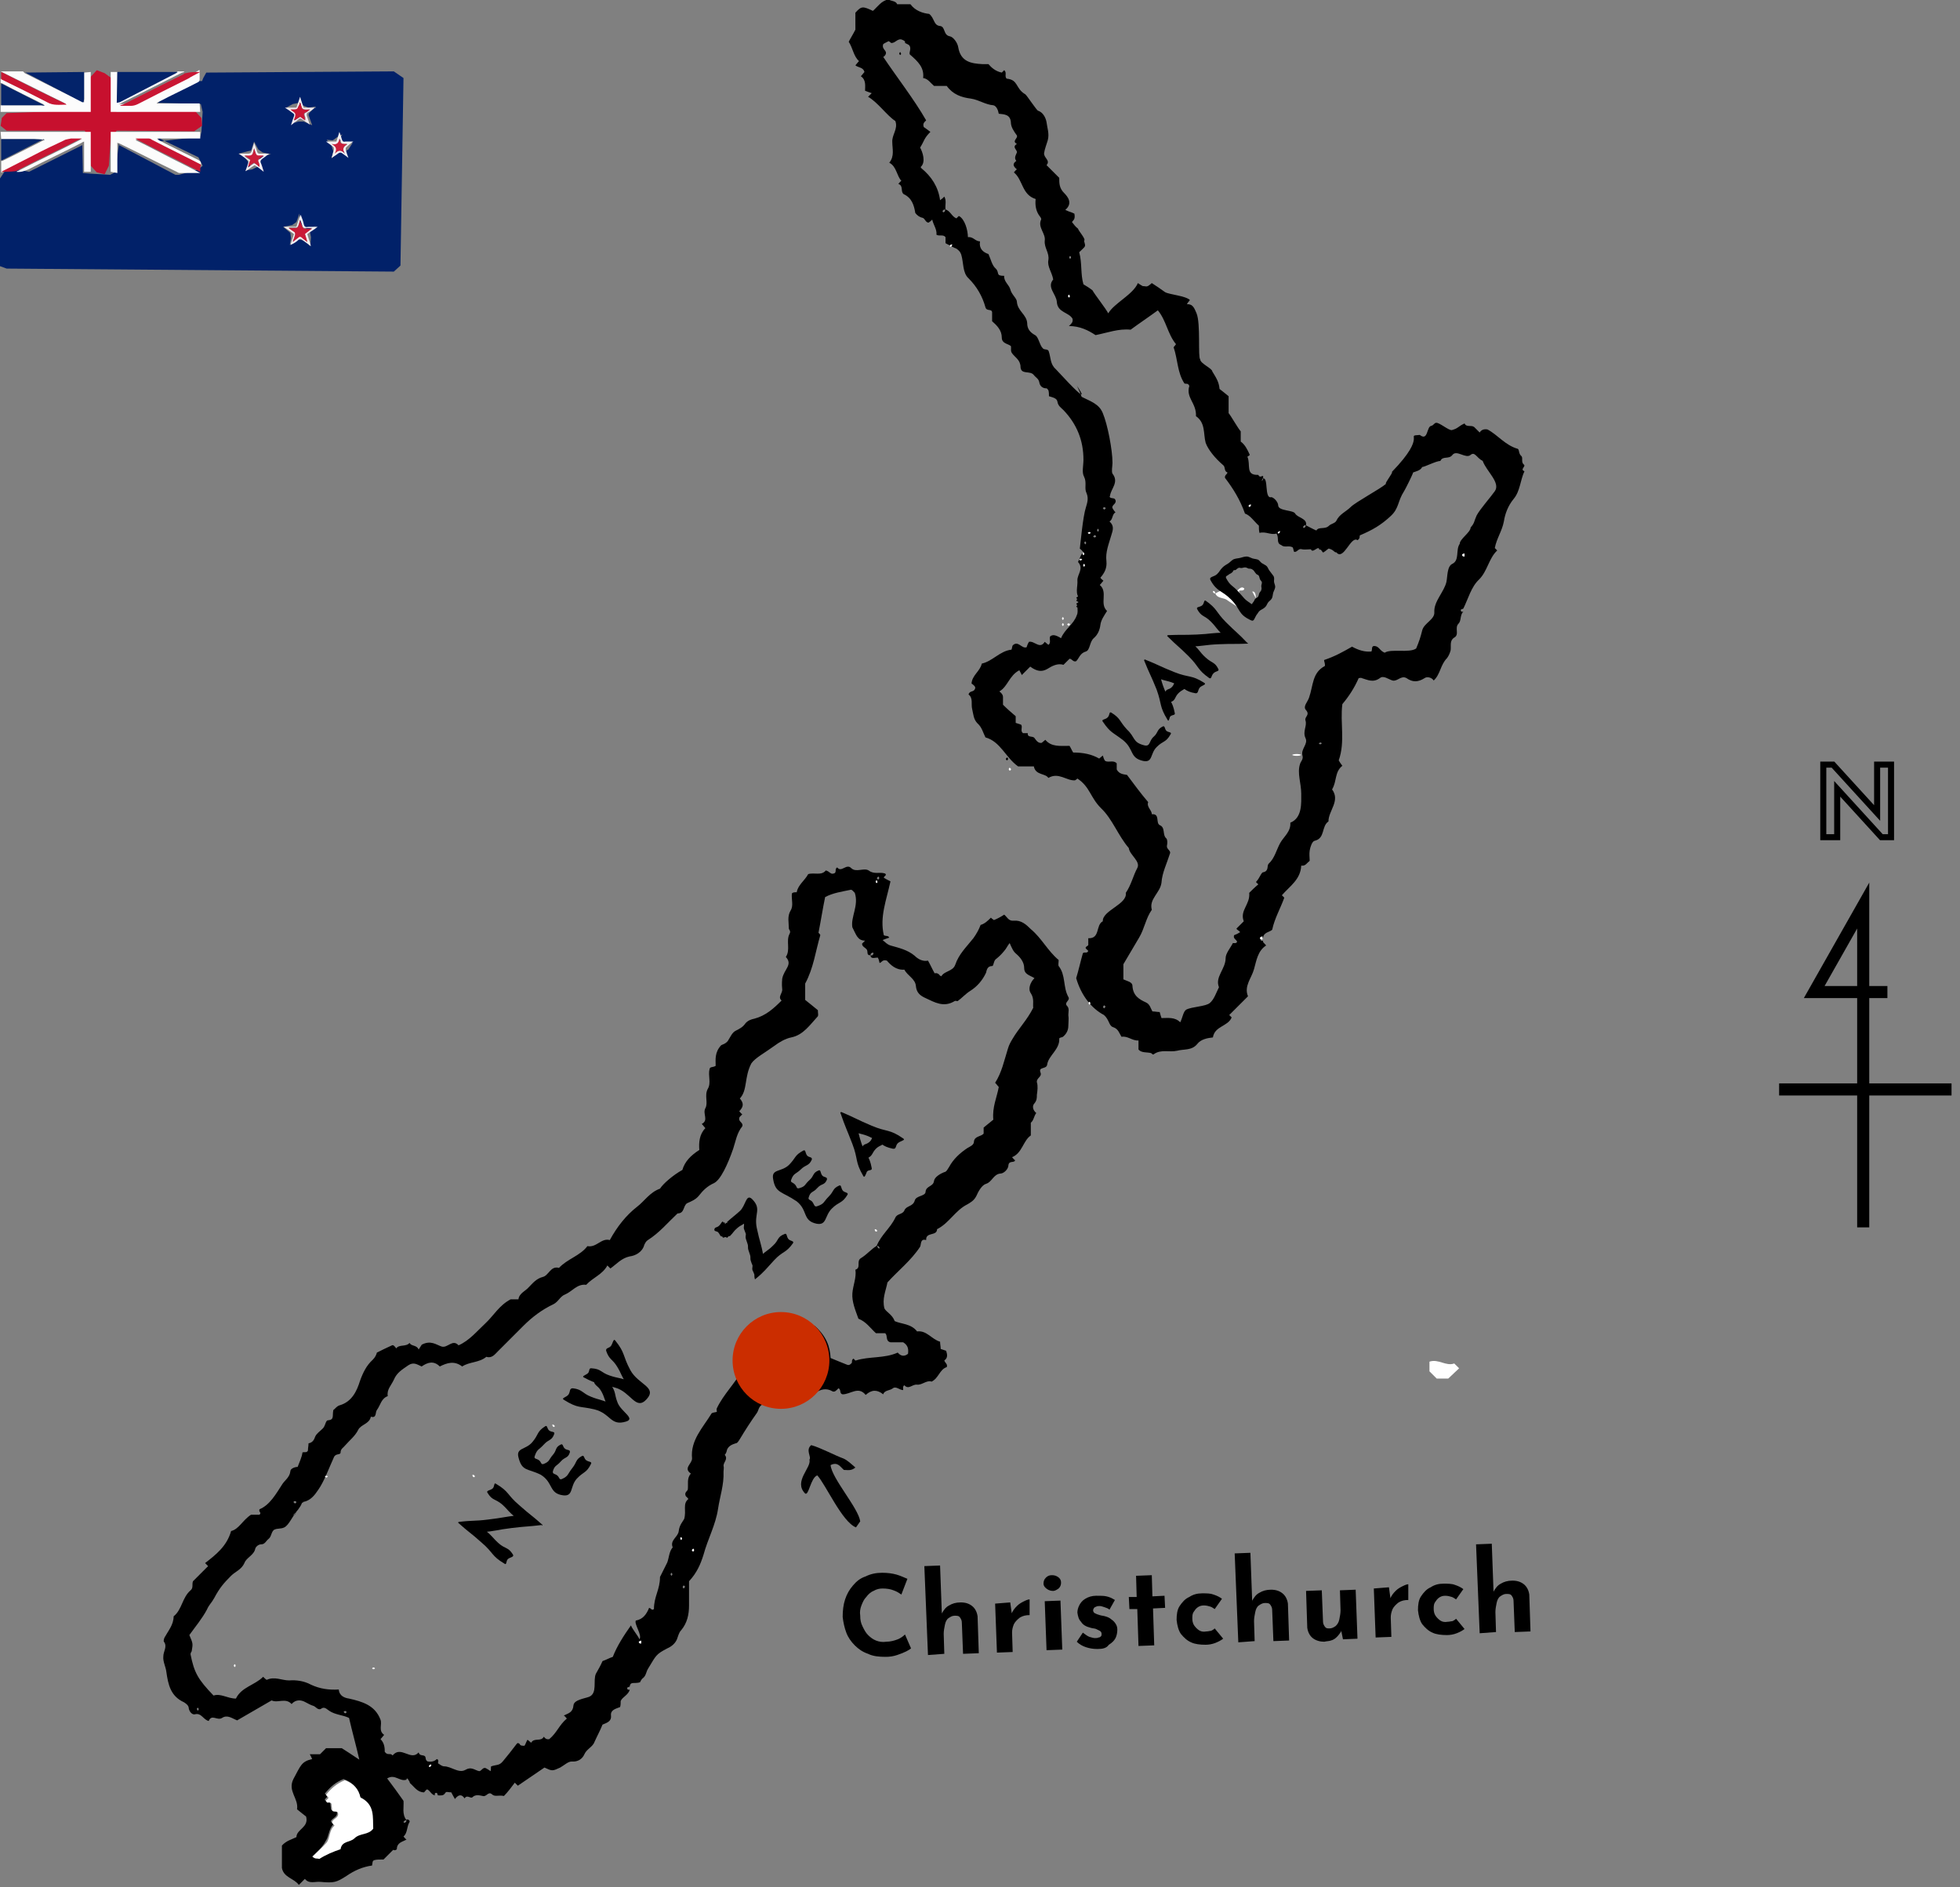 <?xml version="1.0" encoding="utf-8"?>
<!-- Generator: Adobe Illustrator 27.8.1, SVG Export Plug-In . SVG Version: 6.00 Build 0)  -->
<svg version="1.1" id="_レイヤー_2" xmlns="http://www.w3.org/2000/svg" xmlns:xlink="http://www.w3.org/1999/xlink" x="0px"
	 y="0px" viewBox="0 0 324 312" style="enable-background:new 0 0 324 312;" xml:space="preserve">
<rect x="0" y="0" width="324" height="312" fill="#808080" stroke="none"/>
<style type="text/css">
	.st0{fill:#FFFFFF;}
	.st1{fill:#CB2D00;}
	.st2{fill:none;stroke:#000000;stroke-miterlimit:10;}
	.st3{fill:none;stroke:#000000;stroke-width:2;stroke-miterlimit:10;}
	.st4{fill:#012169;}
	.st5{fill:#C7102E;}
	.st6{fill:#FCFCFC;}
	.st7{fill:#03236A;}
	.st8{fill:#C91633;}
	.st9{fill:#05256B;}
	.st10{fill:#C81633;}
	.st11{fill:#F3F0F3;}
	.st12{fill:#F1EBF0;}
	.st13{fill:#F2EFF3;}
	.st14{fill:#F2F0F3;}
	.st15{fill:#CA1A37;}
	.st16{fill:#CA1D39;}
	.st17{fill:#CB1F3B;}
</style>
<path d="M208.8,79.1c0.9-0.2,0.2,3.3,1.3,3.1c0.3-0.1,1.2,0.7,1.2,1.4c0.1,0.9,2.5,0.7,2.8,1.3c0.4,0.7,2,0.8,1.8,1.9
	c-0.2,0-0.4,0.1-0.5,0.3l0.1,0.2c0.2-0.1,0.4-0.2,0.3-0.5c0.6,0.3,1.1,0.6,1.8,0.9c0.4-0.7,1.4-0.1,2.1-0.8c0.3-0.3,1-0.4,1.2-0.8
	c0.5-1.1,1.6-1.5,2.4-2.3c0.8-0.8,4.9-3,5.8-3.8c-0.2-0.2,1.2-1.8,1-2c6.1-6.3,2-5.9,4.6-6.1c1.4,1.1,1.1-1.4,1.9-1.5
	c0.4-0.1,0.5-0.5,0.8-0.5c0.5-0.1,2.1,1.3,2.6,1.2c1.1-0.3,1-0.6,2.1-1.1c0.3,0.7,1.1,0.2,1.6,0.6c0.3,0.3,0.6,0.6,0.9,0.9
	c0.3-0.5,0.8-0.6,1.3-0.5c1.7,0.9,2.9,2.6,5,3.2c0.3,0.2,0.1,0.8,0.6,1.2c0.3,0.3-0.1,1,0.4,1.4c0.4,0.3-0.7,0.8,0.1,1.1
	c-0.7,1.5-0.7,3.3-1.8,4.6c-0.9,1.1-1.4,2.4-1.6,3.7c-0.3,1.6-1.2,2.8-1.5,4.4c0.1,0.1,0.2,0.2,0.4,0.4c-1.4,1.3-1.6,3.4-3,4.8
	c-1.3,1.2-1.8,3.2-2.6,4.8c-0.1,0.1-0.4,0.1-0.4,0.2c-0.1,0.3,0.2,0.4,0.4,0.3c-0.6,0.6-0.3,1.5-0.8,2c-0.7,0.7,0.2,1.8-0.7,2.3
	c-0.8,0.5-0.5,1.3-0.6,2.1c-0.1,0.4-0.3,0.9-0.6,1.3c-1.1,1.1-1.1,2.7-2.2,3.7c-0.3-0.5-1.1-0.7-1.5-0.4c-1.1,0.7-2,0.7-3,0
	c-0.9-0.5-1.5,0.6-2.3,0.4c-0.7-0.2-1.5-0.9-2.1-0.4c-1.1,0.8-2,0.3-3,0c-0.1-0.1-0.3,0-0.5,0c-0.7,1.6-1.6,3-2.7,4.3
	c-0.4,3.1,0.5,6.2-0.6,9.3c0.1,0.2,0.3,0.5,0.6,0.9c-1.3,1-0.9,2.6-1.7,3.9c1.4,1.9-0.6,3.5-0.6,5.3c-1.2,0.8-0.5,2.8-2.3,3.2
	c-0.4,0.1-0.7,1-0.8,1.6s0,1.2,0,1.7c-0.5,0.4-0.7,0.9-1.4,0.8c-0.1,2.3-1.9,3.4-3.2,4.9c0.1,0.1,0.2,0.2,0.4,0.4
	c-0.6,1.7-1.6,3.4-2,5.3c-0.4,0.4-1.4,0.4-1.5,1.3c-0.1,0.1-0.4,0.1-0.4,0.2c-0.1,0.3,0.2,0.4,0.4,0.3c-0.1,0.3,0.2,0.4,0.5,0.8
	c-1.4,0.9-1.6,2.5-2,3.9c-0.4,1.5-1.7,2.8-1,4.5c-1.1,1.1-2.1,2.1-3.1,3.1l0.4,0.4c-0.6,1.5-2.8,1.4-3.1,3.3c-0.9,0.1-2,0.3-2.6,1.1
	c-0.9,1.1-2.2,0.8-3.3,1.1c-1.3,0.3-2.7-0.3-3.9,0.6c-0.1,0.1-0.3-0.1-0.4-0.2c-0.7-0.2-1.6,0-2.1-0.6V172c-1,0.1-1.8-0.8-2.8-0.6
	c-0.4-0.6-0.5-1.3-1.4-1.6c-0.7-0.2-0.6-1.2-1.5-2c-2.1-1.1-3.8-3.3-4.6-6.1c0.4-1.3,0.7-2.7,1.1-4.1c0.2-0.3,0.7,0.1,0.9-0.4
	c-0.1-0.1-0.2-0.2-0.4-0.4c-0.2-0.3,0.4-0.4,0.4-0.6c0-0.3,0-0.7,0-1.1c2,0.1,1.2-2.2,2.4-2.8c-0.1-1.8,4.1-2.8,3.8-4.7
	c0.9-1.3,1.2-2.8,1.9-4.1c0.6-1.1-1.3-2.2-1.4-3.3c-1.8-2.1-2.7-4.8-4.6-6.6c-1.8-1.8-1.8-3.5-3.9-4.9c-0.1,0.1-0.2,0.2-0.4,0.3
	c-1.4,0.1-2.7-1.4-4.4-0.4c-0.5-0.8-2.1-0.4-2.4-1.9h-2.6c-2.1-1.5-2.9-4.1-5.4-4.8c-0.4-0.8-0.6-1.7-1.3-2.3
	c-0.7-0.7-0.7-1.6-0.9-2.4s0.2-1.8-0.6-2.4c0.2-0.7,0.9-0.3,1.1-1c0.1-0.3-0.3-0.6-0.6-0.8c0.1-1.4,1.4-2,1.7-3.3
	c1.8-0.4,3-2.1,4.9-2.3c0.1-0.2,0.1-0.5,0.2-0.7c0.9-0.9,1.5,0.6,2.3,0.3c0.1-0.3,0.2-0.6,0.4-0.9c0.9-0.2,1.8,1.3,2.6,0
	c0.2,0.2,0.4,0.3,0.6,0.5c0.5-0.3,0.1-1,0.3-1.4c0.4-0.3,0.8-0.3,1.8,0.3c0.6-1.5,2.1-2.3,2.6-3.8c0.4-0.8-0.3-1.8,0.6-2.6
	c-1-0.9-0.4-2.1-0.5-3.2c0-1,1.1-1.9,0.1-3c0.3-0.5,0.4-1.2,0.9-1.6c-0.2-0.2-0.3-0.4-0.6-0.6c0.1-0.7,0.5-5.3,1-6.8
	c0.2-0.7,0.5-1.5,0.1-2.4c-0.4-0.8,0.1-1.7-0.4-2.7c-0.4-0.7-0.1-1.8-0.1-2.8c0-3.2-1.1-5.9-3.3-8.2c-0.4-0.4-0.9-0.7-1-1.4
	c-0.1-0.6-0.8-0.7-1.4-0.9c0-0.3,0-0.7-0.1-1c-0.1-0.1-0.2-0.3-0.3-0.3c-0.7,0-1.1-0.4-1.2-1c-0.1-0.6-0.6-0.8-0.9-1.2
	c-0.6-0.8-2.1,0-2.2-1.3c0-1.2-0.9-1.6-1.4-2.3c-0.3-0.4-0.1-0.8-0.2-1.2c-0.5-0.4-1.5-0.4-1.5-1.4c0-1.2-0.8-2-1.6-2.7v-1.5
	c-0.1-0.6-0.9-0.1-1.1-0.8c-0.5-1.8-1.4-3.4-2.8-4.8c-1-0.9-0.8-2.6-1.2-3.9c-0.1-0.2-0.1-0.5-0.8-1c-0.3-0.1-1.1-0.5-1.8-0.9
	c0-0.3,0-0.7,0-1c-0.4-0.5-1-0.1-1.5-0.4c0.1-0.9-0.5-1.6-0.7-2.5c-0.2,0.2-0.3,0.3-0.6,0.5c-0.5,0-0.6-0.7-1-0.8
	c-0.5-0.1-0.9-0.4-1.2-0.8c-0.2-1.3-0.6-2.5-1.9-3.1c-0.6-0.4,0-1.4-0.9-1.7c0.2-0.2,0.3-0.4,0.5-0.5c-0.8-0.9-0.8-2.4-2-3
	c0.9-1.1,0.5-2.3,0.5-3.4c-0.1-1.2,1-2.2,0.5-3.5c-1.4-0.9-2.9-3.1-4.5-4c0.2-0.2,0.4-0.4,0.6-0.6c-0.3-0.1-0.6-0.2-1.1-0.4
	c0-0.8,0.2-1.8-0.7-2.4c0.3-0.3,0.4-0.5,0.6-0.7c-0.2-0.8-1-0.7-1.5-1.1c0.2-0.2,0.3-0.4,0.6-0.7c-0.9-0.8-1-2.1-1.7-3.2
	c0.3-0.6,0.7-1.2,1.1-2V2.1c1-1.1,1.2-1.1,2.9-0.3c0.8-0.7,1.4-1.7,2.6-1.9c0.3,0.3,1.2,0.2,1.4,0.8h2.2c0.8,1.1,2.1,1.5,3.1,1.6
	c0.9,0.7,0.7,1.9,1.8,2c0.9,0.1,0.5,1.5,1.6,1.7c0.6,0.1,1.3,1.1,1.4,1.8c0.4,2.4,2.1,2.7,4,2.8c0.3,0,0.5,0,1,0
	c0.5,0.6,1.2,1.2,2.2,1.4c0.1-0.1,0.2-0.2,0.4-0.4c0.5,0.4,0,1,0.4,1.4c2,0.2,1.4,1.6,3.1,2.6c0.2,0.1,1.9,2.7,2.1,2.7
	c0.9,0.3,1.3,1.3,1.4,1.9c0.1,0.9,0.5,1.9,0.2,3c-0.2,0.7-0.5,1.4-0.6,2.1c-0.1,0.8,1.1,1.2,0.4,2c0.8,0.8,1.4,1.4,2.1,2.1
	c0,0.9,0,1.7,0.8,2.5c0.6,0.6,1.5,1.7,0.2,2.8c0.4,0.2,0.7,0.3,1,0.4c0.3,0.1,0.6,0.3,0.5,0.2c0.2,1-0.2,1.1-0.4,1.4
	c0.3,0.4,0.6,0.8,1,1.1c0.1,0.4,1.4,1.8,1,2c0.3,1.1,0.3,0.8-0.8,1.9c0.5,1.8,0.2,3.6,0.7,5.3c0.5,0.3,1,0.6,1.5,1
	c0.3,0.6,2.2,3,2.6,3.8c1-1.7,4.1-3.1,4.9-5c0.3,0.2,0.6,0.4,0.8,0.5c0.7,0,0.6,0.3,1.5-0.5c0.8,0.5,1.5,1,2.2,1.5
	c0.7,0.4,3.4,0.6,4.1,1.3c-0.1,0.2-0.3,0.3-0.5,0.7c1.1-0.1,1.3,0.9,1.6,1.5c0.7,1.7,0.2,7.3,0.6,7.6c0,0.7,2,1.5,2,2
	c0.6,1,1.1,1.7,1.2,2.9c0.4,0.3,1,0.8,1.5,1.2v2.8c0.3,0.3,1.6,2.6,2,3V73c0.7,0.5,1.1,1.3,1.5,2.2c-0.1,0.1-0.2,0.2-0.4,0.3
	c0.6,1.3-0.4,3.1,1.8,3C208.4,79.3,208.9,78.1,208.8,79.1c-0.3-0.1-0.4,2-0.5,2.3l0.1-1.8C208.7,79.5,208.8,79.3,208.8,79.1
	L208.8,79.1z M149.6,7.1c0.1-0.3-0.2-0.4-0.4-0.5c-0.8-0.4-1.2,0.6-1.9,0.5c-0.2-0.2-0.4-0.3-0.4-0.3c-0.4,0.2-0.8,0.4-0.9,0.5
	c-0.3,0.9,0.7,1,0.4,1.7c-0.1,0.2-0.3,0.4-0.4,0.4c2.2,3.3,5.1,7,7.1,10.5c-0.3,0.3-0.6,0.5-0.4,1.1c0.3,0.2,0.7,0.5,1.1,0.8
	c-1.1,1.1-1,1.5-1.7,2.6c0.4,0.7,1,2.4,0.1,3.2c0,0,0,0.1,0.1,0.2c1.7,1.4,2.8,3.1,3.1,5.3c0.3-0.2,0.5-0.4,0.7-0.6
	c0.4,0.7,0.1,1.4,0.2,2.1c-0.2,0-0.4,0.1-0.5,0.3l0.1,0.2c0.2,0,0.4-0.2,0.3-0.5c0.9,0.2,1.1,1.2,1.9,1.5c0.1-0.1,0.2-0.2,0.4-0.4
	c1,0.5,1.5,2.4,1.5,3.5c0.9-0.1,1.2,0.7,2,0.7c-0.2,1.2,0.5,1.8,1.4,2.1c0.4,0.9,0.6,1.9,1.2,2.4c0.7,0.7-0.1,1.2,1.4,1.2
	c-0.1,0.9,0.8,1.5,1,2.2c0.2,0.9,1.1,1.5,1.1,2.1c0.1,1.5,1.6,2.1,1.7,3.5c0,0.9,0.4,1.5,1.3,2c0.6,0.3,0.7,1.6,1.3,2.2
	c0.3,0.3,0.9,0,1,0.6c0.3,0.9,0.2,2,1.1,2.8c7.1,7.7,3.2,2.4,3.5,2.7c0.3,0.7,0.6,1.3,0.8,1.9c1.6,0.8,2.9,1.2,3.5,2.7
	c0.8,1.9,1.6,6.1,1.6,8.2c0,0.6-0.2,1.4,0,1.8c1.1,1.4-0.2,2.4-0.4,3.6c0,0.2-0.2,0.2,0.1,0.4c0.3,0.1,0.7,0,0.8,0.4
	c0.2,0.6-0.7,0.8-0.5,1.3c0.1,0.2,0.3,0.5,0.5,0.7c-0.6,0.3-0.4,1.2-1,1.5c0.8,0.7,0.6,1.4,0.3,2.3c-0.4,1.4-1,2.8-0.8,4.3
	c0.1,1.1-0.3,1.9-1,2.7c0.1,0.2,0.3,0.3,0.5,0.5c-0.2,0.2-0.3,0.4-0.6,0.7c1.4,1.2-0.1,3.1,1.2,4.3c-0.5,0.8-1,1.5-1.1,2.3
	s-0.4,1.6-1.1,2.2c-0.7,0.6-0.6,2-1.3,2.2c-1,0.3-1.1,1.1-1.6,1.6c-0.5,0.2-0.7-0.4-1.1-0.4c-0.3,0.3-0.6,0.6-1,1
	c-1-0.3-1.9,0.2-2.7,0.7c-0.9,0.5-1.7,0.4-2.8-0.4c-0.5,0.5-1,1-1.4,1.4c0-0.1-0.2-0.4-0.4-0.8c-1.7,0.9-1.9,2.7-3.3,3.5
	c0.4,0.3,0.6,0.6,0.6,0.9c0,0.4,0,0.8,0,1.3c0.7,0.7,1.4,1.3,2.1,1.9v1.1c0.3,0.1,0.6,0.2,0.9,0.3c0.3,0.4-0.2,1,0.3,1.4h0.8
	c-0.1,0.8,0.8,0.4,1.1,0.8s0.6,0.9,1.2,0.8c0.2-0.2,0.4-0.3,0.6-0.5c1,1.2,2.4,1,4,1c0.2,0.3,0.4,0.8,0.6,1.1c1.7,0,3.1,0.3,4.3,1
	c0.2-0.2,0.4-0.3,0.6-0.5c0.1,0.3,0.2,0.7,0.4,0.9c0.6,0.3,1.4-0.2,1.9,0.4v1c0.4,0.8,1.2,0.8,1.7,0.9c1.2,1.6,2.3,3.1,3.5,4.5
	c-0.3,0.8,0.6,1.3,0.6,2c1.4-0.1,0.6,1.4,1.3,1.8c1,0.4,0.4,1.6,1.1,2.2c0.2,0.2,0.2,0.8,0.1,1.2c-0.1,0.6,0.7,0.8,0.5,1.3
	c-0.5,1.6-1.3,3.2-1.4,4.8c-0.2,1.7-2.1,2.7-1.6,4.5c-1,1.4-1.2,3.1-2.1,4.6s-1.7,2.9-2.6,4.4v2.5c0.6,0.3,1.5,0.4,1.5,1.1
	c0.1,1.6,1.1,2.2,2.2,2.7c0.7,0.3,0.8,1,1.1,1.5c0.4,0,0.8,0.1,1.2,0.1c0.1,0.4,0.2,0.7,0.3,1c1.1,0,2.2-0.2,3.1,0.7
	c0.4-0.8,0.5-1.8,1-2.1c1-0.5,3.2-0.5,3.9-1.1s1-1.6,1.5-2.6c-0.7-1.7,1.1-3,1.1-4.8c0-0.8,0.8-1.7,1.2-2.5c0.3,0,0.5,0.1,0.7-0.2
	c-0.1-0.4-0.7-0.5-0.5-1.1c0.3-0.1,0.7-0.3,1-0.5c-0.2-0.3-0.6-0.4-0.6-0.6l1.2-1.2c-0.7-1.8,1.1-2.8,0.9-4.7
	c0.4-0.4,0.9-0.9,1.5-1.4c-0.1-0.2-0.5-0.3-0.3-0.5c0.5-0.5,0.8-1.5,1.1-1.5c1-0.2,0.6-1.1,0.9-1.4c1-0.9,1.3-2.3,1.9-3.4
	c0.6-1.1,1.8-1.9,1.7-3.4c2-0.8,1.8-3.3,1.8-4.8c0-1.7-0.7-3.4-0.2-4.9c0.1-0.4,0.6-0.8,0.4-1.4c-0.3-1.1,1-1.9,0.5-2.9
	c-0.5-1.1,0.3-2,0-2.9c-0.2-0.6,0.8-0.9,0.1-1.7c-0.6-0.6,0.3-1.4,0.5-2.1c0.7-2,0.5-4.1,2.6-5.2c0.1-0.4-0.2-0.9-0.1-1
	c1.8-0.6,3.2-1.4,4.6-2.2c1.1,0.6,2.1,0.9,3.2,0.8c0.2-0.3-0.1-1,0.6-0.9c0.7,0.1,0.8,0.8,1.6,1.1c1-0.7,4.1,0.1,5.2-0.7
	c0.5-1.2,0.7-1.8,1-3s2.1-1.8,2-3c-0.1-1.8,1.6-3.3,2-5c0.2-1,0.1-2.6,1-3c1.2-0.6,0.5-2.3,1.2-3.3c0-0.8,1.8-1.9,1.8-2.7
	c0.7-0.8,0.5-0.9,1-2c0.6-1.1,2.3-3,3-4c1-1.4-1.4-3.3-2-5c-1-0.5-1.3-1.6-2-1c-0.8,0.7-2.3-0.9-3,0c-0.6,0.8-1.6,0.1-2,1
	c-0.7,0-2.6,1-3,1c-0.3,0.6-1,0.7-1.5,0.9c-0.1,0.4-1.3,2.8-1.5,3.1c-1.1,1.7-0.8,2.8-2.2,4.1c-1.6,1.5-3,2.3-5.1,3.2
	c-0.1,0.1,0.1,0.5-0.4,0.8c-1.1-0.8-2.3,3.5-3.5,2c-0.3,0.1-0.4-0.4-1.2-0.6c-0.1-0.1-0.4,0.3-0.9,0.6c-0.2,0.2-0.4-0.7-0.7-0.4
	c-0.1-0.9-1.1,0.7-1.4-0.1c-0.5,0-1.1,0.1-1.5,0c-0.6-0.2-0.8,0.6-1.3,0.4c-0.1-0.3-0.1-0.5-0.2-0.7c-0.6-0.4-1.4,0.1-1.9-0.4
	c-0.9-0.3-0.3-1.2-0.8-1.9c-0.9,0.3-1.8-0.4-2.8-0.1c-0.1-0.4-0.1-0.8-0.1-1.2c-0.8-0.7-1.4-1.7-2.3-2c-0.8-2.3-2-4.2-3.3-5.9
	c-0.1-0.5,0.4-0.6,0.4-0.9c-0.6-0.2-0.3-0.9-0.7-1.2c-1.4-1.2-2.5-2.6-2.9-3.7c-0.4-1.5,0-3.3-1.6-4.4c0.1-2.2-1.7-3-1.1-5
	c-0.2-0.5-0.5-0.3-0.8-0.4c-1.2-1.8-1.1-4-1.8-6c0.2-0.2,0.3-0.4,0.4-0.5c-1.4-1.7-1.6-3.9-3-5.6c-1.5,1.1-3,2.1-4.5,3.2
	c-2-0.2-3.8,0.5-5.8,0.9c-1.2-0.8-2.6-1.5-4.4-1.5c0.4-0.4,0.7-0.6,0.6-1.2c-0.6-1.1-2.5-1-2.6-2.8c-0.1-1.3-1.7-2.4-0.6-3.7
	c-0.2-1.2-1-2.1-0.8-3.2c0.2-1.2-0.7-2-0.6-3.2c0.2-1.2-1.2-2.2-0.6-3.5c0.1-0.2-0.2-0.5-0.4-0.8c-0.5-0.8-0.6-1.7-0.5-2.6
	c-2.3-0.7-2.1-3.2-3.6-4.4c0.2-0.2,0.3-0.4,0.5-0.5c-0.6-0.5-0.8-0.9-0.1-1.4c-0.4-0.5-0.1-0.9,0.1-1.4c0.1-0.4-0.9-0.9,0-1.4
	c-0.9-0.5,0.2-0.9,0-1.4c-0.5-0.7-1-1.4-1-2.2c-0.1-1.3-1.1-1.3-2-1.4c-0.1-0.6-0.4-1.3-0.9-1.4c-1.3-0.1-2.4-0.9-3.7-1.1
	c-1.6-0.2-3-0.7-4-2.1h-2.1c-0.6-0.5-1-1.2-1.8-1.3c0.2-1.7-0.8-2.7-2.2-3.9c-0.2-0.3,0.4-1.1-0.2-1.6L149.6,7.1L149.6,7.1z
	 M166.5,125.7c0.2-0.2,0.2-0.3,0-0.5C166.2,125.4,166.2,125.6,166.5,125.7z M218,122.9c0.2,0.2,0.3,0.2,0.5,0
	C218.4,122.7,218.2,122.7,218,122.9z M182.5,166.2c-0.2,0.2-0.2,0.3,0,0.5C182.8,166.5,182.8,166.3,182.5,166.2z M178.7,100.1
	c0.2,0.2,0.3,0.2,0.5,0C179,99.8,178.8,99.8,178.7,100.1z M177.9,100.3c0.2-0.2,0.2-0.3,0-0.5C180.3,98.1,180.3,102,177.9,100.3z
	 M177.9,99.3c0.2-0.2,0.2-0.3,0-0.5C180.3,97.1,180.3,101,177.9,99.3z M179.4,90c0.2-0.2,0.2-0.3,0-0.5
	C179.2,89.6,179.2,89.8,179.4,90z M180.7,88.7c0.2,0.2,0.3,0.2,0.5,0C181.1,88.4,180.9,88.4,180.7,88.7z M181.5,87.4
	c-0.2,0.2-0.2,0.3,0,0.5C181.7,87.7,181.7,87.6,181.5,87.4z M182.8,84c-0.2-0.2-0.3-0.2-0.5,0C182.5,84.3,182.6,84.3,182.8,84z
	 M176.9,42.8c0.2-0.2,0.2-0.3,0-0.5C176.7,42.5,176.7,42.6,176.9,42.8z"/>
<path d="M67.2,294.2c-1.1,0.4-1.9-1-3.2-0.2c0.9,1.2,1.8,2.4,2.7,3.7c0.1,1-0.3,2.2,0.5,3.2c-0.2,0-0.4,0.1-0.5,0.3
	c0,0,0.1,0.2,0.2,0.1c0.2,0,0.3-0.2,0.3-0.5c0.3-0.1,0.6,0.2,0.5,0.4c-0.5,0.8-0.3,1.8-1,2.4c0.2,0.2,0.3,0.4,0.5,0.5
	c-0.7,0.4-1.6,0.5-1.6,1.6c-0.3,0.3-0.6,0.1-0.6,0.1c-0.7,0.7-1.3,1.3-1.6,1.6c-0.8,0-1.1,0-1.5,0.1s-0.3,0.5-0.4,0.9
	c-1.5,0.2-2.9,0.8-4.2,1.7c-1.7,1.1-2.1,1.2-4.3,1c-0.9-0.1-1.9,0.4-2.6-0.5l-1,1c-0.8-1.1-2.5-1.2-2.8-2.8v-3.7
	c0.7-0.8,1.6-1,2.4-1.4c0-1.3,2.1-1.6,1.6-3.4c-0.4-0.3-1-0.8-1.5-1.2c0.3-1.8-1.6-3-0.6-5c1.2-2.2,1.3-2.9,3.1-3.3
	c-0.1-0.2-0.2-0.5-0.4-0.8h1.7c0.4-0.4,0.7-0.7,1-1h2.6c0.8,0.5,1.7,1.1,2.9,1.9c-0.6-2.6-1.2-4.7-1.7-6.9c-1-0.5-2.3-0.5-3.3-1.2
	c-0.2-0.1-0.7-0.7-1.2-0.4c-0.6,0.5-1-0.3-1.4-0.4s-0.9-0.4-1.3-0.6c-0.7-0.4-1.6-0.5-2.3,0.3c-1-1.1-2.3-0.1-3.3-0.6
	c-1.9,1.1-3.8,2.2-5.7,3.3c-0.8-0.3-1.6-1-2.5-0.4c-0.8,0.5-1.7-0.7-2.2,0.5c-0.9-0.2-1.2-1.4-2.3-1.1c-0.4,0.1-0.9-0.4-1-1
	c0-0.5-0.5-0.8-0.8-1c-2.2-1-2.6-2.9-2.9-5c-0.1-0.9-0.6-1.7-0.5-2.6c0-0.8,0.7-1.6,0.1-2.4c-0.1-0.1,0-0.5,0.1-0.7
	c0.6-1.1,1.5-2.1,1.5-3.5c1.4-1.1,1.4-3.1,2.8-4.3c0.5-0.4,0.2-1,0.4-1.5c0.8-0.8,1.7-1.7,2.5-2.5c-0.1-0.1-0.2-0.2-0.5-0.5
	c1.8-1.4,3.6-2.8,4.3-5.3c1.3-0.3,1.9-1.8,3.3-2.7h1.4c0.4-0.4-0.2-0.4,0-0.9c1.7-0.7,2.7-2.5,3.8-4.2c0.4-0.6,1.2-1.1,1.3-2.1
	c0-0.4,0.7-0.7,1.2-0.7c0.3-0.8,0.7-1.6,0.8-2.4c0.4-0.1,0.7,0.1,0.9-0.3c0-0.4,0.1-0.8,0.1-1.2c0.6-0.1,0.9-0.5,1.1-1.1
	c0.2-0.5,0.8-0.9,1.2-1.3c0.5-0.4,0.5-1.4,0.9-1.4c1.1-0.1,0.7-0.7,0.9-1.7c0.2-0.1,0.6-0.7,1.1-0.8c2-0.6,2.8-2.4,3.3-4
	c0.5-1.4,1.1-2.6,2.1-3.5c0.4-0.4,0.6-0.8,0.7-1.2c0.8-0.4,1.6-0.8,2.5-1.2c0.2-0.1,0.4,0.1,0.7,0.5c0.5-0.7,1.6-0.2,2.2-0.9
	c0.3,0.6,1.2,0.3,1.5,1.1c0.3-0.5,0.6-0.9,0.5-0.8c1.5-0.8,2.4,0,3.3,0.3c1,0.3,1.8-1.3,2.8-0.2c1.8-0.8,3-2.3,4.4-3.6s2.3-3,4.2-4
	h1.3c0.1-1,1.2-1.4,1.7-2c0.6-0.6,1.2-1.4,2.3-1.7c1-0.2,1.3-1.9,2.7-1.5c1.4-1.5,3.5-2,4.7-3.6c1.5,0.3,2.3-1.4,3.7-1
	c1.2-2.2,2.7-4.1,4.5-5.5c1.2-0.9,2.1-2.4,3.8-3c0.5-0.8,2.1-2.2,3.7-3.1c0.4-1.4,1.4-2.4,2.8-3.3c-0.1-1.2,0-2.6,1-3.6
	c-0.2-0.2-0.3-0.4-0.6-0.7c1.2-0.6,0.1-1.7,0.6-2.6c0.5-0.9-0.2-2.1,0.4-3.2c0.6-1,0-2.2,0.3-3.3c0.1-0.4,0.5-0.2,1-0.5
	c0-1-0.2-2.2,0.9-3.4c0.1-0.1,0.7-0.2,1.1-0.7c0.4-0.6,0.7-1.4,1.3-1.7c0.6-0.3,1.2-0.6,1.6-1.2c0.4-0.5,1-0.7,1.5-0.8
	c1.9-0.5,3.2-1.7,4.5-3c-0.7-0.6,0.2-1.2,0.1-1.9c-0.1-0.8,0-1.6,0-1.7c0.3-1.6,1.8-2.3,0.6-3.6c0.8-1.2,0-2.6,0.6-3.8
	c0.3-0.5-0.1-0.7-0.1-0.9c0-1-0.3-2,0.3-3c0.5-0.8,0.1-1.8,0.2-2.8c0.2-0.2,0.4-0.2,0.8-0.2c0.2-1.2,1.3-1.9,1.9-3
	c1-0.3,2.2,0.3,2.9-0.6c0.6,0.1,0.8,0.7,1.3,0.5c0.6-0.1,0.1-0.8,0.6-1c0.7,0.9,1.5-0.7,2.3,0.1s2.1-0.1,2.9,0.4
	c0.9,0.7,1.8,0.2,2.7,0.5c0.4,0.3-0.2,0.4-0.2,0.7c0.3,0.2,0.7,0.4,1.1,0.6c-0.7,3.2-1.8,5.9-1.1,8.9c0.3,0.2,0.7,0,0.9,0.4
	c-0.3,0.1-0.6,0.2-1.1,0.4c0.5,0.4,0.7,0.7,1.3,0.9c1.4,0.4,2.8,0.7,4,1.7c0.5,0.5,1.3,1,2.2,0.8c0.4,0.7,0.7,1.4,1.1,2.1
	c0.4-0.1,0.7,0.1,0.9,0.4c0.1,0,0.2,0.1,0.2,0.1c0.5-0.9,1.9-0.8,2.3-1.9c0.6-1.8,1.9-3,3-4.4c0.5-0.7,0.9-1.4,1.2-2.2
	c0.7-0.2,1.2-0.7,1.7-1.2c0.1,0.1,0.2,0.2,0.5,0.4c0.5-0.2,1.1-0.5,1.7-0.9c0.5,0.4,0.7,1.1,1.6,1c1.2-0.1,2,0.6,2.8,1.4
	c1.8,1.5,2.8,3.6,4.6,5.1c0,0.4-0.1,0.8,0,1c1.2,1.5,0.7,3.5,1.6,5.1c0.4,0.6-0.8,0.9-0.2,1.5c0.4,0.4,0.2,1,0.2,1.5
	c0.1,0.6,0,1.2,0,1.8c0,0.8-0.4,1.4-0.9,1.8c-0.1,0.1-0.6,0.1-0.6,0.3c0.1,1.8-1.8,2.8-2,4.3c-0.1,0.8-1.5,0.3-1.1,1.3
	c0.3,0.7-0.7,0.9-0.6,1.6c0.2,0.6,0.1,1.4,0,2.1c0,0.5,0,0.9-0.4,1.4c-0.4,0.4-0.3,1.1,0.3,1.6c-0.4,0.5-0.4,1.2-0.9,1.6
	c0,0.1,0,0.2,0,0.2c0,0.6,0,1.2,0,1.9c-1.3,0.9-1.4,2.9-3.1,3.6c0.2,0.2,0.3,0.4,0.5,0.5c-0.1,0.5-1,0-1.1,0.8
	c0,0.7-0.8,1.4-1.3,1.4c-1.2,0.1-1.4,1.4-2.4,1.7c-0.7,0.2-1.3,1.3-1.6,2c-0.4,0.8-1,1.1-1.5,1.4c-2,1-3,3.1-5,4.1
	c0,1.2-1.9,0.4-1.8,1.8c-1-0.3-0.8,0.7-1,1.1c-1.5,2.3-3.7,4-5.4,5.9c-0.3,1.5-0.9,2.7-0.5,4.3c0.3,0.6,1.3,1,1.7,2.1
	c1.1,0.5,2.7,0.4,3.7,1.7c1.6-0.2,2.4,1.3,3.8,1.7c0,0.4,0.1,0.8,0.1,1.2c0.3,0.1,0.6,0.2,0.9,0.3c0.2,0.6,0.3,1.2-0.3,1.6
	c0.1,0.4,0.6,0.6,0.4,1.1c-1.2,0.4-1.3,1.8-2.5,2.4c-0.8-0.3-1.6,0.6-2.4,0.5c-0.8-0.1-1.4,0.9-2.1,0.1c-0.3,0.2-0.2,0.4-0.2,0.8
	c-0.6,0-1.2-0.7-1.7-0.3s-1.4,0.3-1.6,1c-1-0.8-1.9-0.8-2.9,0.1c-1.2-1.5-2.5-0.1-3.8-0.1c-0.6-0.1-0.2-0.8-0.7-1
	c-0.3,0.3-0.6,0.7-1,0.5c-1-0.6-2-0.3-2.7,0.2c-1.8,1.2-3.6,1.9-5.7,0.9c-0.8-0.4-1.8,0.4-2.5-0.6c-0.5,0.6,0.1,1.4-0.7,1.7
	c-0.6,0.3-0.6,1-0.9,1.4c-1,1.4-1.9,2.8-2.8,4.3c-0.2,0.3-0.4,0.7-0.7,0.7c-0.6,0.2-1.1,0.4-1.4,1c-0.1,0.3-0.1,0.6-0.4,0.9
	c0.6,0.7-0.2,1.2-0.2,1.8c0.1,0.3,0,0.7,0,1c0.1,2.1-0.6,4.1-0.9,6.1c-0.4,2.7-1.7,5-2.4,7.6c-0.5,1.6-1.1,3-2.4,4.4
	c0,1.2,0,2.6,0,4c0,1.5-0.3,2.9-1.3,4.1c-0.4,0.4-0.5,1-0.7,1.5c-0.3,0.7-0.9,1.2-1.6,1.5c-1.9,1-1.8,1.1-3.2,3.4
	c-0.3,0.5-0.3,1.1-0.8,1.5c-0.3,0.2-0.5,0.7-0.5,0.7c-0.9,0.3-1.6-0.2-1.7,0.7c-0.1,0.1-0.4,0.1-0.4,0.2c-0.1,0.3,0.2,0.4,0.4,0.3
	c-0.2,0.9-1.2,1.2-1.5,1.9c0,0.4,0,0.7-0.1,1c-0.8,0.3-1.6,0.5-1.5,1.4c0.1,1-0.7,1.2-1.4,1.5c-0.4,1-0.9,1.9-1.3,2.8
	c-0.3,0.9-1.3,1.2-1.7,2.1c-0.3,0.7-1,1.3-2.1,1.2c-0.6,0-1.2,0.6-1.9,1c-1.3,0.6-1.3,0.6-2.6,0c-1.5,1-2.9,2-4.4,3
	c-0.1-0.1-0.2-0.2-0.5-0.5c-0.6,0.8-1.2,1.6-1.8,2.2c-0.9-0.2-1.5,0.2-2-0.3c-0.6-0.5-0.9,0.5-1.5,0.3c-0.5-0.1-1.2-0.3-1.7,0.2
	c-0.3,0.3-0.9-0.5-1.3,0.2c-0.4-0.6-0.9-0.8-1.6,0.1c-0.3-0.5-0.5-0.9-0.6-1.1c-0.6,0-0.8-0.2-1,0.1c-0.3,0.5-0.7,0.4-1.2,0.4
	c-0.1-0.1-0.1-0.4-0.2-0.4c-0.3-0.1-0.4,0.2-0.3,0.4c-0.6-0.1-0.8-0.8-1.3-1c-0.2,0.1-0.3,0.3-0.5,0.5c-1.1,0-1.6-0.9-2.3-1.5
	c-0.1-0.1-0.1-0.4-0.2-0.4C67.3,293.8,67.2,294,67.2,294.2L67.2,294.2z M143.9,157.9c-0.7,0.1-0.4-0.6-0.6-0.9
	c-0.3-0.4-0.8-0.5-0.8-1c0.2-0.2,0.3-0.3,0.5-0.5c-1.3,0-1.5-1.1-2.1-2.2c-0.3-1.7,1.1-3.6,0.4-5.7c-0.2-0.2-0.5-0.6-0.7-0.5
	c-1.4,0.3-2.9,0.5-4.2,1.2c-0.4,1.9-0.7,3.9-1.1,5.9c0.1,0.1,0.3,0.3,0.3,0.4c-0.8,2.7-1.1,5.4-2.5,8v2.7c0.6,0.5,1.4,1.1,2.1,1.7
	c0,0.5,0.1,0.8,0,1c-1.3,1.4-2.4,3.1-4.4,3.5c-1,0.2-2,0.8-2.8,1.4c-1.5,1.1-3.2,2-3.8,2.9c-1.2,2.3-0.6,4.4-1.9,5.8
	c0.7,0.8,0.6,1.4-0.1,2.1c0.2,0.2,0.3,0.4,0.5,0.5c-0.2,0.3-0.6,0.4-0.5,0.9c0.1,0.4,0.7,0.6,0.5,1.1c-0.9,1.1-1.1,2.5-1.5,3.7
	c-0.9,2.6-2.1,5.2-3.2,5.7s-1.8,1.2-2.5,2.1c-0.5,0.6-1.2,0.9-1.9,1.2c-0.7,0.4-0.4,1.7-1.6,1.7c-1.6,1.5-3,3.2-4.9,4.4
	c-0.3,0.2-0.4,0.4-0.6,0.8c-0.3,1.2-1.5,1.8-2.4,1.9c-1.4,0.3-2.2,1.3-3.2,2l-0.5-0.5c-0.8,1.5-2.4,2-3.5,3.2
	c-1.5-0.2-2.3,1.1-3.5,1.6c-0.8,0.3-1.1,1.2-1.9,1.6c-1.9,0.9-3.5,2.1-5,3.6c-1.4,1.4-2.8,2.8-4.2,4.2c-0.5,0.5-1,1.2-1.9,0.9
	c-1.2,1-2.8,0.8-4,1.6c-1.3-1-2.5-0.6-3.7,0c-1-1-2-0.7-3,0c-0.7-0.3-1.3-0.8-2.2-0.2c-1,0.7-1.9,1.2-2.4,2.4
	c-0.4,0.9-1.2,1.6-1,2.7c-1.1,0.4-1.2,1.5-1.8,2.3c-0.3,0.4,0,1.4-1,1.1c-0.2,1.2-1.7,1.3-2.1,2.2c-0.5,1-1.4,1.7-2.1,2.5
	c-0.3,0.4-0.8,0.6-0.8,1.2c0,0.5-0.8,0.1-1.1,0.8c-0.7,1.5-1.6,4-2.6,5.4c-0.6,0.9-1.3,1.8-2.5,2c-0.1,0.4,0-0.1-0.2,0.2
	c-0.2,0.6-1,1.6-1.4,1.9c0.3,0.3,0.4-0.6,0.5-0.4c-0.6,0.5-1.2,2.1-2,2.5c-0.6,0.3-1.1,0.1-1.7,0.4c-0.5,0.4-0.4,1.1-0.9,1.5
	c-0.4,0.3-0.6,0.9-1.2,0.9c-0.5,0-0.9,0.4-1,0.7c-0.2,1.1-1.5,1.5-1.8,2.4c-0.5,1.1-1.5,1.4-2.2,2.1c-1.2,1.2-1.9,2-2.8,3.7
	c-0.5,0.9-0.8,1-1.2,1.9c-0.8,1.5-1.9,2.8-2.9,4.2c0.6,1.4,0.6,1.4,0.4,2.6c0,0.2-0.2,0.2-0.2,0.6c0.6,3,1.2,4.1,3.8,6.8
	c1.2-0.4,2.3,0.5,3.7,0.5c0.9-1.9,3.1-2.2,4.5-3.6c0.2,0.2,0.5,0.5,0.6,0.5c1.3-0.6,2.5,0.1,3.7,0.1c1.2-0.1,2.5,0.1,3.6,0.7
	c1.5,0.7,3,0.9,4.6,0.8c0.1,1.1,1,1.4,1.7,1.5c2.2,0.5,4.3,1.1,5.2,3.5c0.3,0.8-0.4,1.8,0.6,2.5c-0.2,0.2-0.3,0.4-0.6,0.7
	c0.7,0.7,0.7,1.6,0.7,2.1c0.5,0.7,0.9,0.1,1.3,0.6c1.4-1.7,3,1,4.3-0.5c0.2,0.7,0.8,0.3,1.1,0.7c0.1,0.2,0,0.6,0.4,0.8
	c0.6,0.1,1.1,0,1.5-0.4c0.4,0.1,0.2,0.5,0.2,0.7c0.3,0.2,0.7,0.5,1,0.5c1.2,0,2.4,1.2,3.5,0.6c1-0.6,1.5,0,2.3,0.2
	c0.4,0,0.6-0.7,1.1-0.5c0.2,0.1,0.5,0.3,0.8,0.5c0.1-0.3,0-0.7,0.1-0.8c0.9-0.3,1.3-0.1,1.9-0.8c0.6-0.7,1.7-2.1,2.3-2.9
	c0.2-0.2,0.2-0.2,0.5,0c0.1,0.3,0.4,0.3,0.8,0.3c0.2-0.3,0.3-0.7,0.5-1c0.2,0.2,0.4,0.3,0.6,0.5c0.5-0.9,1.6-0.1,2.1-1
	c0.2,0.3,0.5,0.5,0.9,0.4c1.3-1.1,1.6-2.3,2.9-3.4c-0.2-0.2-0.3-0.4-0.5-0.5c0.8-0.4,1.5-0.5,1.6-1.7c0.1-0.9,1.8-1.1,2.6-1.4
	c1.4-0.6,0.6-2.7,1.1-3.8c0.4-0.7,0.8-1.4,1.1-2.1c0.6-0.2,1.1-0.5,1.7-0.7c0.7-1.8,1.8-3.5,3-5.2c0.2,0.6,1.3,1.9,1.4,2.3
	c0.5-0.7-0.9-2.5-0.6-3.1c1.2-0.2,1.8-1.1,2.2-2.1c0.4,0.1,0.4,0.5,0.8,0.2c0-2.1,1-3.2,1-5.3c0.4-0.8,0.8-1.6,1.2-2.4
	c0.3-0.8,0.3-1.8,0.9-2.5c-0.5-1.2,0.9-1.7,1-2.7s0.7-1.6,0.9-2c0.4-1.4-0.3-2.5,0.7-3.3c-0.2-0.2-0.3-0.4-0.4-0.4
	c-0.4-0.7,0.3-0.9,0.3-1.2c0.1-0.9-0.2-1.8,0.5-2.6c-1.3-0.9,0.2-1.6,0.2-2.5c-0.3-3,1.8-5.1,3.2-7.4c0.1-0.2,0.6-0.2,0.9-0.3
	c0-0.2-0.1-0.4,0-0.6c1.1-2.3,3-4.1,4.2-6.3c0.4-0.7,0.6-1.6,1.5-2c0.1-1.4-0.2-2.7,0.7-3.9c0.9-1.1,2.2-1.7,3.4-2.8
	c2.3,0.6,4.9,0.8,6.4,1.4c2,1.8,2.5,3.5,2.6,5.3c1,0.4,1.9,0.8,2.7,1.1c0.2,0.1,0.5,0.1,0.8-0.3c0.1-0.1-0.1-0.5,0.3-0.7
	c0.1,0.1,0.3,0.4,0.4,0.3c2.2-0.7,4.7-0.3,6.9-1.3c0.5,0.6,1.1,0.7,1.7,0.2c0.1-0.8,0-1.4-0.8-1.9h-2.1c-0.9-0.2-0.4-1.2-0.9-1.5
	h-1.5c-0.9-0.8-1.6-1.9-2.9-2.4c-0.5-1.4-1.1-2.8-1-4.2c0.1-1.3,0.7-2.6,0.5-3.9c1-0.3,0.1-1.4,0.9-1.9c1-0.6,1.7-1.5,2.7-2.1
	c0,0.2,0.1,0.4,0.3,0.5c0,0,0.2-0.1,0.1-0.1c-0.1-0.2-0.2-0.4-0.5-0.3c0.7-1.8,2.3-3,3.1-4.7c0.3-0.7,1.2-0.5,1.5-1.2
	c0.3-0.8,1.4-0.6,1.7-1.6c0.2-0.9,1.8-0.7,1.8-1.5c0.1-1,1.3-0.8,1.4-1.8c0.1-0.6,1-1.2,1.9-1.5c0.2-0.1,0.4-0.5,0.6-0.8
	c0.7-1.3,1.8-2.3,3-3.1c0.5-0.3,1.1-0.5,1.1-1.1c0.1-0.9,1.2-0.8,1.6-1.3v-1c0.5-0.4,1.1-0.9,1.6-1.3c-0.2-2.1,0.6-3.7,0.9-5.4
	c-0.2-0.2-0.3-0.4-0.6-0.7c1.1-1.7,1.5-3.7,2.1-5.6c0.2-0.7,0.5-1.2,0.8-1.7c1-1.7,2.4-3.1,3.4-5.1c-0.1-0.6,0.2-1.5-0.4-2.4
	c-0.5-0.7-0.1-1.8,0.6-2.5c-0.8-0.5-1.7-0.6-1.7-1.7c0-0.9-0.6-1.7-1.3-2.3c-0.5-0.4-0.7-0.9-1.1-1.8c-0.4,0.5-0.6,1-0.9,1.3
	c-0.4,0.5-0.8,0.9-1.3,1.3c-0.5,0.3-0.4,1.2-0.7,1.2c-0.8,0-0.9,0.7-1,1.1c-0.6,1.3-1.5,2.3-2.6,3c-0.8,0.5-1.4,1.2-2.1,1.7
	c-0.2,0-0.4-0.1-0.5,0c-1.8,1.1-3.3,0.2-4.8-0.5c-0.9-0.4-1.5-0.9-1.6-2c-0.1-1.2-1.4-1.7-1.9-2.7c-1.4,0.1-2.3-0.8-2.9-1.5
	c-0.8-0.2-0.8,0.3-1.2,0.4c-0.1-0.3-0.1-0.6-0.3-0.9C144.6,158.3,143.9,158.6,143.9,157.9c0.3,0.1,0.4,0,0.5-0.3
	c0,0-0.1-0.2-0.1-0.1C144,157.5,143.9,157.7,143.9,157.9L143.9,157.9z M51.6,306.9c0.3,0.4,0.8,0.4,1,0.2c1.1-0.7,2.2-1.2,3.5-1.6
	c0.2-1.4,1.6-1.1,2.3-1.8c0.8-0.8,2.3-0.4,3.1-1.6c0-1.9,0.3-4-2.1-5.1c-0.3-1.5-1.2-2.4-2.6-2.9c-1.3,0.5-2.2,1.3-3.1,2.4
	c0.2,0.2,0.3,0.4,0.4,0.5c-0.1,0.3-0.7,0.4-0.2,0.8c0.2,0,0.5-0.1,0.7,0.2c0,0.4,0.1,0.8,0.1,1.1c0.2,0.4,1-0.1,1,0.6
	c0.1,0.7-0.9,0.9-1,1.4c0.2,0.3,0.3,0.4,0.4,0.5c-0.8,0.8-0.7,2-1.3,2.8C53.3,305.4,52.4,306.1,51.6,306.9L51.6,306.9z M145.2,145.4
	c0.2-0.2,0.2-0.3,0-0.5C144.9,145.1,144.9,145.3,145.2,145.4z M49,248.3c-0.2-0.2-0.3-0.2-0.5,0C48.7,248.6,48.9,248.6,49,248.3z
	 M111,260c-0.2,0.2-0.2,0.3,0,0.5C111.2,260.3,111.2,260.2,111,260z M113,262.1c-0.2,0.2-0.2,0.3,0,0.5
	C113.3,262.4,113.3,262.2,113,262.1z M32.7,282.8c0.2-0.2,0.2-0.3,0-0.5C32.5,282.4,32.5,282.6,32.7,282.8z M57.3,283
	c-0.2-0.2-0.3-0.2-0.5,0C57,283.3,57.2,283.3,57.3,283z"/>
<path d="M135.1,243.9c-1.1,0.4-1.4,3.4-2,3c-2-2,1.1-4.3,0.7-5.6c0.4-0.4-0.7-1.6,0.3-2.4c1.5,0.4,3.9,1.7,5.3,2.2
	c0.7,0.3,1.3,0.9,2,1.5c-0.7,0.6-1.3,0.4-1.9,0.4c-0.6-0.5-1-1.4-2.2-0.8c0.2,2.2,4.6,7.1,4.9,9.3c-0.2,0.3-0.5,0.7-0.7,1
	C139.2,251.6,136.5,245.4,135.1,243.9L135.1,243.9z"/>
<path d="M148.8,9.1c-0.2-0.2-0.2-0.3,0-0.5C149,8.8,149,9,148.8,9.1z"/>
<path d="M242.1,91.5c0.2,0,0.4,0,0.4,0.3c0,0.1-0.2,0.1-0.4,0.2V91.5z"/>
<path d="M204.8,154.8c0.2,0,0.4,0,0.4,0.3c0,0.1-0.2,0.1-0.4,0.2V154.8z"/>
<path d="M106,271.2c0.2,0,0.4,0,0.4,0.3c0,0.1-0.2,0.1-0.4,0.2V271.2L106,271.2z"/>
<path class="st0" d="M208.7,154.8v0.5c-0.2,0-0.5,0-0.4-0.3C208.3,154.9,208.6,154.8,208.7,154.8L208.7,154.8z"/>
<path class="st0" d="M166.9,127.4c-0.2-0.2-0.2-0.3,0-0.5C167.2,127.1,167.2,127.3,166.9,127.4z"/>
<path class="st0" d="M213.6,124.8c0.2-0.2,1.3-0.2,1.5,0C214.9,125,213.8,125,213.6,124.8z"/>
<path class="st0" d="M180.1,165.6c0.2,0.2,0.2,0.3,0,0.5C179.9,165.9,179.9,165.7,180.1,165.6z"/>
<path class="st0" d="M242.1,91.5V92c-0.2,0-0.4,0-0.4-0.3C241.7,91.6,241.9,91.5,242.1,91.5z"/>
<path class="st0" d="M176.4,103.2c0.2-0.2,0.3-0.2,0.5,0C176.7,103.5,176.6,103.5,176.4,103.2z"/>
<path class="st0" d="M175.7,103.5c-0.2-0.2-0.2-0.3,0-0.5C175.9,103.2,175.9,103.3,175.7,103.5z"/>
<path class="st0" d="M175.7,102.5c-0.2-0.2-0.2-0.3,0-0.5C175.9,102.2,175.9,102.3,175.7,102.5z"/>
<path class="st0" d="M179.2,93.7c-0.2-0.2-0.2-0.3,0-0.5C179.4,93.4,179.4,93.5,179.2,93.7z"/>
<path class="st0" d="M178.4,92.5c0.2-0.2,0.3-0.2,0.5,0C178.7,92.7,178.5,92.7,178.4,92.5z"/>
<path class="st0" d="M179.1,91.3c0.2,0.2,0.2,0.3,0,0.5C178.9,91.6,178.9,91.4,179.1,91.3z"/>
<path class="st0" d="M211.6,87.8c0,0.2-0.1,0.4-0.3,0.4l-0.1-0.1C211.3,87.9,211.4,87.8,211.6,87.8z"/>
<path class="st0" d="M180.3,88.1c-0.2,0.2-0.3,0.2-0.5,0C180,87.9,180.2,87.9,180.3,88.1z"/>
<path class="st0" d="M206.8,83.4c0,0.2-0.1,0.4-0.3,0.4l-0.1-0.1C206.4,83.5,206.5,83.4,206.8,83.4z"/>
<path class="st0" d="M176.7,49.2c-0.2-0.2-0.2-0.3,0-0.5C176.9,48.9,176.9,49.1,176.7,49.2z"/>
<path class="st0" d="M157.4,40.4c0,0.2-0.1,0.4-0.3,0.4l-0.1-0.1C157,40.5,157.2,40.4,157.4,40.4z"/>
<path class="st0" d="M51.7,306.9c0.8-0.8,1.6-1.5,2.3-2.3c0.6-0.8,0.4-2.1,1.3-2.8c-0.1-0.1-0.2-0.2-0.4-0.5c0-0.6,1-0.7,1-1.4
	c0-0.7-0.7-0.2-1-0.6c0-0.4-0.1-0.8-0.1-1.1c-0.2-0.3-0.5-0.2-0.7-0.2c-0.5-0.4,0.1-0.5,0.2-0.8c-0.1-0.2-0.3-0.3-0.4-0.5
	c0.8-1,1.8-1.9,3.1-2.4c1.4,0.5,2.3,1.4,2.6,2.9c2.4,1.1,2,3.2,2.1,5.1c-0.8,1.1-2.2,0.7-3.1,1.6c-0.7,0.7-2.1,0.4-2.3,1.8
	c-1.2,0.4-2.4,0.9-3.5,1.6C52.4,307.2,52,307.3,51.7,306.9L51.7,306.9z"/>
<path class="st0" d="M144.9,146c-0.2-0.2-0.2-0.3,0-0.5C145.1,145.7,145.1,145.9,144.9,146z"/>
<path class="st0" d="M144.6,203.2c0.2,0,0.4,0.1,0.4,0.3l-0.1,0.1C144.7,203.6,144.6,203.5,144.6,203.2z"/>
<path class="st0" d="M54.2,244.1c-0.2,0.2-0.3,0.2-0.5,0C53.9,243.9,54,243.9,54.2,244.1z"/>
<path class="st0" d="M112.6,254.1c0.2,0.2,0.2,0.3,0,0.5C112.4,254.4,112.4,254.2,112.6,254.1z"/>
<path class="st0" d="M114.6,256c0.2,0.2,0.2,0.3,0,0.5C114.3,256.4,114.3,256.2,114.6,256z"/>
<path class="st0" d="M106,271.2v0.5c-0.2,0-0.4,0-0.4-0.3C105.6,271.3,105.9,271.3,106,271.2L106,271.2z"/>
<path class="st0" d="M38.8,275.6c-0.2-0.2-0.2-0.3,0-0.5C39,275.3,39,275.4,38.8,275.6z"/>
<path class="st0" d="M62,275.8c-0.2,0.2-0.3,0.2-0.5,0C61.7,275.6,61.8,275.6,62,275.8z"/>
<path class="st0" d="M71.3,291.7c0,0.2-0.1,0.4-0.3,0.4c0,0-0.2-0.1-0.1-0.1C70.9,291.8,71.1,291.7,71.3,291.7L71.3,291.7z"/>
<path class="st0" d="M236.3,226.7v-1.6c1.5-0.5,2.7,0.8,4.1,0.3c0.3,0.3,0.5,0.5,0.8,0.8c-0.6,0.6-1.2,1.1-1.8,1.7h-1.9
	C237.1,227.5,236.7,227.1,236.3,226.7L236.3,226.7z"/>
<path d="M168.1,123.1c0-0.2,0.1-0.4,0.3-0.4l0.1,0.1C168.5,123,168.3,123.1,168.1,123.1z"/>
<path d="M174.5,65.4c0-0.2,0.1-0.4,0.3-0.4l0.1,0.1C174.9,65.3,174.8,65.4,174.5,65.4z"/>
<path d="M149,15.5c0,0.2-0.1,0.4-0.3,0.4l-0.1-0.1C148.7,15.6,148.8,15.4,149,15.5z"/>
<path class="st0" d="M200.9,98.1c0.6-0.3,1-0.6,1.7-0.5s1.4,0,2.2,0c0.1,0.3-0.1,0.6,0.2,0.9c1.3,1.1,1.8,2.2,1.6,3.9
	c-0.9-0.4-1.1-1.4-1.8-1.9s-1.4-0.9-2.1-1.4C202.1,98.8,201.2,98.9,200.9,98.1L200.9,98.1z"/>
<path class="st0" d="M207.6,98.9c-0.3-0.6-0.5-0.9-0.6-1.1C207.4,97.7,207.6,98.1,207.6,98.9z"/>
<path class="st0" d="M204.5,97.7c0.6-0.7,0.9-0.7,1.2-0.4C205.6,97.8,205.1,97.5,204.5,97.7z"/>
<path class="st0" d="M200.9,98.1c-0.2,0-0.4-0.1-0.4-0.3c0,0,0.1-0.2,0.1-0.1C200.8,97.7,200.9,97.9,200.9,98.1z"/>
<path class="st0" d="M91.3,235.5c0.2,0,0.4,0.1,0.4,0.3l-0.1,0.1C91.4,235.9,91.3,235.7,91.3,235.5z"/>
<path class="st0" d="M78.1,243.8c0.2,0,0.4,0.1,0.4,0.3l-0.1,0.1C78.2,244.2,78.1,244.1,78.1,243.8z"/>
<circle class="st1" cx="129.1" cy="224.9" r="8"/>
<path d="M89.6,252.1c-2.5,0.3-2.5,0.2-5,0.5s-2.5,0.5-5,0.7c-0.2,0,0.2-0.1,0.3-0.1s0.2-0.3,0.3-0.2c1.2,0.9,1.1,1.1,2.2,2.1
	s1.6,0.6,2.4,1.9c0.2,0.4-0.4,0.4-0.8,0.7s-0.2,1.1-0.6,0.8c-2.2-1.3-1.8-1.8-3.8-3.5c-1.9-1.7-2-1.6-3.9-3.3h0.1c0,0-0.1-0.1,0-0.1
	c2.5-0.3,2.5-0.1,4.9-0.4c2.5-0.3,2.4-0.4,4.9-0.7c0.1,0-0.1,0.1-0.2,0.1s-0.1,0.3-0.2,0.2c-1.2-0.9-1.1-1.1-2.2-2.1
	c-1.2-1-1.6-0.6-2.4-1.9c-0.3-0.4,0.4-0.4,0.8-0.7s0.2-1.1,0.6-0.8c2.2,1.3,1.8,1.8,3.8,3.5c1.9,1.7,2,1.6,3.9,3.3l-0.1,0.1
	C89.5,252.1,89.6,252.1,89.6,252.1L89.6,252.1z"/>
<path d="M85.7,240.9c-0.4-1.6,1.2-1.2,2.3-2.5c1.1-1.3,0.7-1.7,2.1-2.6c0.4-0.3,0.3,0.4,0.7,0.7s1,0.1,0.8,0.6
	c-0.4,1.1-0.9,0.8-1.7,1.7s-1.1,0.7-1.5,1.9c-0.2,0.5,0.3,0.4,0.7,0.7s0.3,0.8,0.8,0.6c1-0.4,0.8-0.7,1.5-1.5s0.3-1.2,1.3-1.7
	c0.4-0.2,0.3,0.4,0.7,0.7s0.9,0.1,0.8,0.6c-0.3,1-0.8,0.7-1.5,1.5s-1,0.6-1.3,1.6c-0.1,0.5,0.3,0.4,0.7,0.7s0.3,0.8,0.8,0.6
	c1.1-0.5,0.9-0.8,1.7-1.8s0.5-1.4,1.6-2c0.4-0.2,0.3,0.4,0.7,0.7s1,0.2,0.8,0.6c-0.8,1.6-1.2,1.2-2.4,2.5c-1.1,1.3-0.5,2.9-2.2,2.7
	c-2.4-0.3-1.6-2.1-3.7-3.4C87.2,242.7,86.3,243.3,85.7,240.9L85.7,240.9z"/>
<path d="M93.2,231.4c-0.5-0.3,0.5-0.4,0.8-0.9s0.1-1,0.7-1c1.6,0.2,1.5,0.8,3,1.4c1.5,0.6,1.6,0.4,3.1,1.1c0.1,0-0.1,0-0.2,0.1
	s-0.1,0.2-0.2,0.2c-0.6-1.1-0.4-1.2-1-2.3s-1.4-0.9-1.2-2.2c0.1-0.7,0.7,0.3,1.3,0.6s1-0.1,1.4,0.4c1,1.4,0.6,1.6,1.2,3.1
	s3,2.6,1.4,3.1c-2.6,0.8-2.5-1.3-5.2-2C95.8,232.4,95.6,232.9,93.2,231.4L93.2,231.4z M96.5,227.7c-0.4-0.2,0.4-0.4,0.7-0.7
	s0.1-0.9,0.6-0.8c1.6,0.1,1.5,0.7,3,1.2s1.6,0.3,3.1,0.9c0.1,0-0.1,0.1-0.2,0.1s-0.1,0.3-0.2,0.2c-0.9-1.3-0.7-1.4-1.5-2.7
	s-1.3-1.1-1.8-2.6c-0.1-0.5,0.5-0.4,0.8-0.8s0.4-1.3,0.7-0.9c1.7,2.1,1.2,2.5,2.5,4.9s4.5,2.8,2.7,4.8s-2.6-1.2-5.2-1.9
	C99.1,228.6,98.9,229,96.5,227.7L96.5,227.7z"/>
<path d="M124.8,211.5c-0.1-0.3-0.1-0.6-0.1-0.8c-0.1-0.3-0.2-0.5-0.3-0.7c-0.1-0.2,0-0.5,0-0.8c-0.1-0.2-0.2-0.5-0.3-0.8
	c-0.1-0.3,0-0.6-0.1-0.9s-0.2-0.6-0.3-0.9s0-0.6-0.1-0.9s-0.2-0.6-0.3-0.9c-0.1-0.3,0-0.6,0-0.8c-0.1-0.3-0.2-0.5-0.3-0.8
	c-0.1-0.2,0-0.5,0-0.8c-0.1-0.2-0.2-0.5-0.3-0.8c0.1-0.1,0.1,0.2,0.3,0.2s0.4,0,0.3,0.1c-0.5,0.7-0.7,0.5-1.4,1.1s-0.6,0.7-1.2,1.3
	c-0.1,0.1-0.2,0-0.3,0.1c-0.1,0.1-0.1,0.2-0.2,0.2s-0.2-0.1-0.3-0.1s-0.2,0.1-0.3,0.1c-0.1,0-0.2-0.1-0.2-0.2c-0.1,0-0.2,0-0.3-0.1
	c-0.2-0.3-0.2-0.4-0.4-0.6s-0.7-0.1-0.6-0.5s0.4-0.2,0.8-0.6s0.2-0.4,0.6-0.7c0,0,0,0.1,0.1,0.2s0.1-0.1,0.2,0s0,0.2,0,0.2
	c0.1,0.1,0.1,0,0.2-0.1s0.2,0,0.2,0V202c1-0.9,1.1-0.9,2.1-1.8c1-0.9,1-2.9,2-2c1.7,1.7,0.3,2.4,0.8,4.8s0.7,2.4,1.1,4.7
	c0,0.1-0.1-0.1-0.2-0.1s-0.2,0-0.2,0c0.9-0.9,1.1-0.8,2-1.7c1-0.9,0.6-1.4,1.9-1.9c0.4-0.2,0.3,0.4,0.6,0.8s1,0.3,0.8,0.7
	c-1.2,1.7-1.7,1.3-3.1,2.8S126.4,210.2,124.8,211.5L124.8,211.5z"/>
<path d="M127.8,194.9c-0.3-1.7,1.3-1.1,2.6-2.3c1.2-1.2,0.9-1.6,2.4-2.4c0.4-0.2,0.3,0.4,0.6,0.8s0.9,0.2,0.8,0.7
	c-0.5,1.1-1,0.8-1.8,1.6s-1.2,0.6-1.6,1.7c-0.2,0.5,0.2,0.4,0.6,0.8s0.2,0.8,0.8,0.6c1-0.3,0.8-0.6,1.6-1.3s0.5-1.2,1.5-1.6
	c0.4-0.2,0.3,0.4,0.6,0.8s0.9,0.2,0.8,0.7c-0.4,1-0.9,0.6-1.6,1.4s-1.1,0.5-1.4,1.5c-0.2,0.5,0.3,0.4,0.6,0.8s0.3,0.9,0.8,0.7
	c1.2-0.4,1-0.7,1.9-1.6s0.6-1.3,1.7-1.8c0.4-0.2,0.3,0.4,0.6,0.8s1,0.3,0.8,0.7c-0.9,1.5-1.4,1.1-2.6,2.3c-1.2,1.2-0.8,2.8-2.5,2.5
	c-2.4-0.5-1.4-2.2-3.3-3.7C129.2,196.9,128.2,197.3,127.8,194.9L127.8,194.9z"/>
<path d="M142.7,194.4c-1.4-2.4-0.8-2.7-1.8-5.3s-1.1-2.6-2-5.2h0.1c0,0,0-0.2,0-0.1c2.6,1.1,2.5,1.2,5.1,2.3s2.9,0.5,5.2,2.1
	c0.5,0.3-0.5,0.4-0.9,0.8s-0.2,1-0.8,0.9c-1.9-0.4-1.7-0.9-3.5-1.8s-2-0.4-3.6-1.5c-0.3-0.2,0.2-0.5,0.3-0.9s0-1.2,0.2-0.9
	c1,1.9,0.7,2.1,1.4,4.2s1.3,1.9,1.7,4.1c0.1,0.5-0.5,0.2-0.8,0.6C143.1,194.2,142.9,194.8,142.7,194.4L142.7,194.4z M142.5,189.7
	c0.3-0.7,0.6-0.4,1.2-0.9s0.3-0.9,1-1.1c0.4-0.1,0.4,0.3,0.8,0.5s1.1-0.1,0.9,0.3c-0.4,1-0.9,0.7-1.6,1.4s-0.5,1.2-1.5,1.6
	c-0.4,0.1-0.1-0.6-0.3-0.9C142.6,190.1,142.3,190.1,142.5,189.7L142.5,189.7z"/>
<path d="M182.3,119.3c-0.3-0.4,0.4-0.3,0.8-0.7s0.2-1,0.6-0.8c1.6,1,1.3,1.4,2.6,2.8c1.4,1.3,0.9,2.1,2.8,2.6
	c1.1,0.3,0.8-0.7,1.6-1.4s0.5-1.2,1.5-1.7c0.4-0.2,0.3,0.4,0.6,0.7s1,0.2,0.7,0.6c-0.8,1.4-1.2,1-2.3,2.1s-0.6,2.6-2.2,2.3
	c-2.3-0.5-1.5-1.9-3.3-3.4C183.9,121,183.6,121.2,182.3,119.3L182.3,119.3z"/>
<path d="M193,119c-1.4-2.3-0.9-2.5-1.8-5c-1-2.5-1.1-2.4-2.1-4.9h0.1c0,0,0-0.2,0-0.1c2.5,1,2.4,1.1,4.9,2.1s2.8,0.4,5,1.8
	c0.4,0.3-0.5,0.4-0.8,0.8s-0.2,1-0.7,0.9c-1.8-0.3-1.7-0.9-3.4-1.6s-1.9-0.3-3.5-1.4c-0.3-0.2,0.2-0.4,0.2-0.8s-0.1-1.2,0.1-0.8
	c1,1.8,0.7,2,1.5,4c0.8,1.9,1.3,1.8,1.7,3.9c0.1,0.4-0.5,0.2-0.8,0.6C193.3,118.8,193.2,119.4,193,119L193,119z M192.6,114.5
	c0.2-0.7,0.6-0.4,1.1-0.9s0.3-0.9,0.9-1.1c0.4-0.2,0.4,0.3,0.8,0.4s1-0.1,0.9,0.3c-0.4,0.9-0.8,0.7-1.5,1.4
	c-0.7,0.7-0.4,1.2-1.4,1.5c-0.4,0.2-0.1-0.5-0.3-0.9C192.8,114.9,192.5,114.9,192.6,114.5L192.6,114.5z"/>
<path d="M206.3,106.4c-2.4,0.1-2.4,0-4.8,0.1s-2.4,0.3-4.8,0.4c-0.2,0,0.2-0.1,0.3-0.1s0.2-0.3,0.3-0.2c1.1,0.9,0.9,1.1,2,2.1
	s1.5,0.7,2.1,1.9c0.2,0.4-0.4,0.3-0.8,0.7s-0.3,1-0.7,0.8c-2-1.4-1.6-1.8-3.4-3.6c-1.7-1.7-1.8-1.6-3.6-3.4h0.1V105
	c2.4-0.1,2.4,0,4.8-0.1s2.4-0.3,4.7-0.3c0.1,0-0.1,0.1-0.2,0.1s-0.1,0.3-0.2,0.2c-1.1-1-0.9-1.1-2-2.2c-1-1-1.5-0.7-2.2-2
	c-0.2-0.4,0.4-0.3,0.8-0.6s0.3-1,0.6-0.8c2,1.4,1.6,1.8,3.4,3.6C204.4,104.6,204.5,104.5,206.3,106.4
	C206.4,106.2,206.2,106.3,206.3,106.4C206.2,106.3,206.3,106.4,206.3,106.4L206.3,106.4z"/>
<path d="M206.7,102.5c-2.1-1-1.6-1.8-3.2-3.4s-2.3-1.2-3.4-3.2c-0.3-0.6,0.6-0.5,1.1-1s0.4-0.6,0.9-1.1c0.3-0.3,0.7-0.5,1-0.7
	c0.4-0.3,0.6-0.6,1-0.7c0.3-0.1,0.7-0.1,1-0.2s0.7-0.2,1-0.2s0.6,0.2,0.9,0.3s0.6,0.1,0.9,0.2s0.4,0.4,0.7,0.6s0.6,0.3,0.8,0.5
	s0.3,0.6,0.5,0.8c0.2,0.3,0.4,0.5,0.6,0.8s0.1,0.6,0.1,0.9s0.2,0.6,0.2,0.9s-0.2,0.6-0.3,0.9s-0.1,0.6-0.2,0.9
	c-0.1,0.3-0.4,0.5-0.6,0.7s-0.3,0.6-0.5,0.8c-0.6,0.6-0.9,0.4-1.3,1.1C207.3,102.1,207.4,102.9,206.7,102.5L206.7,102.5z
	 M206.8,99.8c0.2,0.2,0.2-0.1,0.4-0.3s0.1-0.3,0.3-0.5s0.4-0.2,0.5-0.4c0.1-0.2,0.1-0.4,0.2-0.6c0.1-0.2,0.3-0.3,0.3-0.5
	c0.1-0.2,0-0.4,0-0.6s0.1-0.4,0.1-0.6s-0.2-0.3-0.3-0.5s-0.1-0.4-0.2-0.6c-0.1-0.2-0.4-0.2-0.5-0.4c-0.2-0.2-0.3-0.5-0.5-0.6
	c-0.2-0.2-0.5-0.2-0.7-0.2c-0.2-0.1-0.4-0.2-0.6-0.2c-0.2,0-0.4,0.1-0.6,0.1c-0.2,0-0.4-0.1-0.5,0c-0.2,0.1-0.3,0.2-0.4,0.3
	c-0.1,0.1-0.3,0-0.4,0.1c-0.1,0.1-0.1,0.3-0.2,0.3c-0.3,0.3-0.4,0.2-0.6,0.4s-0.6,0.2-0.4,0.6c0.7,1.3,1,1.1,2,2.2
	S205.6,99,206.8,99.8L206.8,99.8z"/>
<path d="M150.6,272.5c-0.1,0.1-0.4,0.3-0.8,0.5c-0.4,0.2-0.9,0.4-1.5,0.6s-1.2,0.3-1.9,0.3c-1.1,0-2.1-0.1-2.9-0.5
	c-0.9-0.3-1.6-0.8-2.2-1.4c-0.6-0.6-1.1-1.3-1.4-2.1c-0.3-0.8-0.5-1.7-0.6-2.6c0-1,0.1-2,0.4-2.9s0.7-1.6,1.3-2.3
	c0.6-0.7,1.2-1.2,2.1-1.5c0.8-0.4,1.7-0.6,2.7-0.6c0.9,0,1.7,0.1,2.4,0.3s1.3,0.5,1.8,0.7l-1,2.6c-0.3-0.2-0.7-0.5-1.3-0.7
	c-0.5-0.2-1.1-0.3-1.8-0.3c-0.5,0-1,0.1-1.5,0.4c-0.5,0.2-0.9,0.6-1.2,1c-0.4,0.4-0.6,0.9-0.8,1.4s-0.3,1.1-0.2,1.7
	c0,0.7,0.1,1.2,0.4,1.8s0.5,1,0.9,1.4s0.8,0.7,1.3,0.9s1.1,0.3,1.7,0.2c0.7,0,1.4-0.2,1.9-0.4s0.9-0.5,1.2-0.8L150.6,272.5
	L150.6,272.5z"/>
<path d="M153.4,273.6l-0.6-14.7l2.6-0.1l0.3,8.2v-0.3c0.3-0.5,0.6-1,1.2-1.3c0.5-0.3,1.1-0.5,1.9-0.5c0.8,0,1.4,0.2,1.9,0.6
	s0.8,1,0.9,1.7l0.2,6.1l-2.6,0.1l-0.2-5.1c0-0.4-0.1-0.6-0.3-0.9s-0.5-0.3-0.9-0.3s-0.7,0.2-1,0.4s-0.5,0.6-0.6,1.1s-0.2,1-0.2,1.5
	l0.1,3.3L153.4,273.6L153.4,273.6z"/>
<path d="M167,264.9l0.3,2.2l-0.1-0.3c0.2-0.5,0.5-0.9,0.9-1.3s0.8-0.6,1.2-0.8c0.4-0.2,0.7-0.3,0.9-0.3v2.6c-0.6,0-1.1,0.1-1.6,0.4
	c-0.4,0.3-0.8,0.7-1,1.1c-0.2,0.5-0.3,0.9-0.3,1.4l0.1,3.2l-2.6,0.1l-0.3-8.1L167,264.9L167,264.9z"/>
<path d="M172.5,261.8c0-0.4,0.1-0.7,0.4-1c0.3-0.3,0.6-0.4,1-0.4s0.7,0.1,1,0.3c0.3,0.2,0.5,0.5,0.5,0.9s-0.1,0.7-0.4,1
	c-0.3,0.2-0.6,0.4-0.9,0.4c-0.4,0-0.7-0.1-1-0.3S172.5,262.2,172.5,261.8L172.5,261.8z M172.7,264.7l2.6-0.1l0.3,8.1l-2.6,0.1
	L172.7,264.7z"/>
<path d="M181.4,272.6c-0.7,0-1.3-0.1-1.9-0.3s-1.1-0.5-1.5-0.9l1-1.5c0.4,0.3,0.8,0.6,1.1,0.7s0.7,0.2,0.9,0.2s0.4,0,0.6-0.1
	c0.2,0,0.3-0.1,0.4-0.2s0.1-0.2,0.1-0.4c0-0.2-0.1-0.4-0.3-0.5s-0.4-0.2-0.6-0.3s-0.6-0.1-0.9-0.2c-0.8-0.2-1.3-0.5-1.6-1
	c-0.4-0.4-0.5-0.9-0.6-1.5c0-0.4,0.1-0.8,0.3-1.2s0.5-0.8,1-1.1c0.5-0.3,1.1-0.5,1.8-0.5s1.3,0,1.7,0.1c0.5,0.1,0.9,0.3,1.4,0.6
	l-0.9,1.6c-0.2-0.2-0.5-0.3-0.8-0.4s-0.6-0.2-0.8-0.2s-0.4,0-0.6,0.1s-0.3,0.1-0.4,0.3s-0.1,0.2-0.1,0.3c0,0.2,0.1,0.4,0.3,0.5
	s0.4,0.2,0.8,0.3c0.3,0.1,0.6,0.1,0.9,0.2c0.4,0.1,0.8,0.3,1,0.5c0.3,0.2,0.5,0.4,0.7,0.7s0.3,0.6,0.3,1c0,0.5-0.1,1-0.3,1.4
	s-0.6,0.8-1.1,1.1C182.9,272.5,182.2,272.6,181.4,272.6L181.4,272.6z"/>
<path d="M187.8,260.5l2.6-0.1l0.1,3.5l2-0.1l0.1,2l-2,0.1l0.2,6.1l-2.6,0.1L188,266h-1.3l-0.1-2h1.3L187.8,260.5z"/>
<path d="M202.2,270.9c-0.4,0.3-0.8,0.5-1.3,0.7s-1.1,0.3-1.6,0.3c-0.9,0-1.8-0.1-2.4-0.4c-0.7-0.3-1.2-0.8-1.7-1.4
	c-0.4-0.6-0.6-1.4-0.7-2.3c0-0.9,0.1-1.7,0.5-2.3c0.4-0.6,0.9-1.2,1.6-1.5c0.6-0.4,1.3-0.6,2.1-0.6s1.4,0,1.9,0.2
	c0.6,0.2,1,0.4,1.4,0.7l-1.2,1.7c-0.2-0.1-0.4-0.3-0.7-0.4s-0.7-0.2-1.1-0.2c-0.4,0-0.7,0.1-1,0.3c-0.3,0.2-0.5,0.5-0.7,0.8
	s-0.2,0.7-0.2,1.1s0.1,0.8,0.3,1.1c0.2,0.3,0.5,0.6,0.8,0.8c0.3,0.2,0.7,0.3,1.2,0.2c0.3,0,0.6-0.1,0.8-0.1c0.2-0.1,0.4-0.2,0.6-0.4
	L202.2,270.9L202.2,270.9z"/>
<path d="M204.7,271.5l-0.6-14.7l2.6-0.1l0.3,8.2v-0.3c0.3-0.5,0.6-1,1.2-1.3c0.5-0.3,1.1-0.5,1.9-0.5c0.8,0,1.4,0.2,1.9,0.6
	s0.8,1,0.9,1.7l0.2,6.1l-2.6,0.1l-0.2-5.1c0-0.4-0.1-0.6-0.3-0.9s-0.5-0.3-0.9-0.3s-0.7,0.2-1,0.4s-0.5,0.6-0.6,1.1s-0.2,1-0.2,1.5
	l0.1,3.3L204.7,271.5L204.7,271.5z"/>
<path d="M218.9,271.4c-0.7,0-1.4-0.2-1.9-0.6s-0.8-1-0.9-1.7l-0.2-6.1l2.6-0.1l0.2,5.1c0,0.4,0.1,0.6,0.3,0.9s0.4,0.3,0.8,0.3
	s0.7-0.2,1-0.4c0.3-0.3,0.5-0.6,0.6-1.1s0.2-1,0.2-1.5l-0.1-3.3l2.6-0.1l0.3,8.1L222,271l-0.3-1.5v0.2c-0.2,0.3-0.4,0.6-0.7,0.9
	s-0.6,0.5-1,0.6C219.8,271.3,219.3,271.3,218.9,271.4L218.9,271.4z"/>
<path d="M229.6,262.4l0.3,2.2l-0.1-0.3c0.2-0.5,0.5-0.9,0.9-1.3s0.8-0.6,1.2-0.8c0.4-0.2,0.7-0.3,0.9-0.3v2.6
	c-0.6,0-1.1,0.1-1.6,0.4c-0.4,0.3-0.8,0.7-1,1.1c-0.2,0.5-0.3,0.9-0.3,1.4l0.1,3.2l-2.6,0.1l-0.3-8.1L229.6,262.4L229.6,262.4z"/>
<path d="M242.1,269.3c-0.4,0.3-0.8,0.5-1.3,0.7s-1.1,0.3-1.6,0.3c-0.9,0-1.8-0.1-2.4-0.4c-0.7-0.3-1.2-0.8-1.7-1.4
	c-0.4-0.6-0.6-1.4-0.7-2.3c0-0.9,0.1-1.7,0.5-2.3c0.4-0.6,0.9-1.2,1.6-1.5c0.6-0.4,1.3-0.6,2.1-0.6c0.7,0,1.4,0,1.9,0.2
	c0.6,0.2,1,0.4,1.4,0.7l-1.2,1.7c-0.2-0.1-0.4-0.3-0.7-0.4s-0.7-0.2-1.1-0.2c-0.4,0-0.7,0.1-1,0.3c-0.3,0.2-0.5,0.5-0.7,0.8
	s-0.2,0.7-0.2,1.1s0.1,0.8,0.3,1.1s0.5,0.6,0.8,0.8c0.3,0.2,0.7,0.3,1.2,0.2c0.3,0,0.6-0.1,0.8-0.1c0.2-0.1,0.4-0.2,0.6-0.4
	L242.1,269.3L242.1,269.3z"/>
<path d="M244.6,270l-0.6-14.7l2.6-0.1l0.3,8.2v-0.3c0.3-0.5,0.6-1,1.2-1.3c0.5-0.3,1.1-0.5,1.9-0.5c0.8,0,1.4,0.2,1.9,0.6
	s0.8,1,0.9,1.7l0.2,6.1l-2.6,0.1l-0.2-5.1c0-0.4-0.1-0.6-0.3-0.9s-0.5-0.3-0.9-0.3s-0.7,0.2-1,0.4s-0.5,0.6-0.6,1.1s-0.2,1-0.2,1.5
	l0.1,3.3L244.6,270L244.6,270z"/>
<g>
	<path class="st2" d="M301.4,138.4v-12h1.6l7.3,8v-8h2.3v12H311l-7.3-8v8H301.4z"/>
</g>
<polyline class="st3" points="308,202.9 308,149.7 299.9,164 312,164 "/>
<line class="st3" x1="294.1" y1="180.1" x2="322.6" y2="180.1"/>
<path class="st4" d="M34.1,12l31-0.2l1.6,1.1l-0.5,31l-1.1,1l-64-0.5L0,44V29.5L1,28h1.7l2.1,0.4l8.8-4.4v-0.4l0.1,5l1.2,0.1
	l3.3,0.2l0.8-0.4l0.7-4.9V24l9.3,4.9h0.6l3.2-0.9l0.7-0.6L32.8,26l-6.4-3.1l-0.1-0.2l-0.2,0.7l7-0.8l0.2-0.8l0.2-3.3l-0.3-1.3
	L26.1,17l0.2-0.2l6.3-3.4h0.8l0.2-0.5L34.1,12L34.1,12z M47.9,40.5L47.9,40.5l0.8-1.1l1.6,0.4l1,0.9l0.1-1.5l-0.2-1.1l1.1-0.8
	L50.9,38l-1.3-1l-0.1-1.7L49,36.7l-0.7,0.5l-1.5,0.3l1.2,1l0.1,0.9L47.9,40.5L47.9,40.5z M52.2,17.6L51,17.8l-1.5-0.6l0.2-1.2
	l-0.3,1l-1,0.2l-1.1,0.6l1.3,0.7l0.6,0.8l-0.5,1l0.6-0.2h0.9l1.4,0.6L51,19l0.1-0.3L52.2,17.6L52.2,17.6z M39.4,25.4l1.1,0.6
	l0.9,1.4l-0.8,0.8h-0.1l1.2-0.2l1-0.5l0.9,0.7l-1-1.1l0.4-1.2l1.8-0.4l-1.4-0.3l-0.7-0.5L42,23.4l-0.5,1.5L41,25L39.4,25.4z
	 M54.8,26.2l1.1-1l0.9-0.4l0.7,1.2l-0.4-1l0.5-0.3l0.7-1.1l-1.1,0.1L56,23.2l0.6-1l-0.9,0.5L55,23.2l-1-0.1l0.8,1l0.3,0.9L54.8,26.2
	L54.8,26.2z"/>
<polygon class="st5" points="33.3,19.5 33.4,20.8 32.1,21.7 19.3,21.6 18.3,22.8 18,27.4 17.3,28.8 16,28.5 15,27.4 14.8,22.8 
	14,21.6 1.1,21.6 0.1,20.8 0.3,19.5 1.1,18.7 14,18.2 14.8,17.5 14.8,12.9 16,11.6 17.3,12.1 18.4,12.9 18.4,17.5 19.3,18.5 
	32.1,18.2 "/>
<path class="st6" d="M15,11.9v6.6H0.1v-1.1c2.2,0,4.4,0,6.7,0c0.2,0,0.3,0,0.6,0c-0.2-0.1-0.2-0.1-0.3-0.2c-2.2-1.1-4.5-2.2-6.7-3.4
	c-0.1,0-0.2-0.1-0.3-0.1c0-0.2,0-0.4,0-0.7c2.5,1.3,5.1,2.5,7.6,3.8c1.1,0.6,2.1,0.4,3.2,0.4c-0.1-0.1-0.2-0.1-0.3-0.2
	c-2.7-1.3-5.4-2.7-8.1-4c-0.8-0.4-1.6-0.8-2.4-1.2c1.2,0,2.5,0,3.7,0C4,12,4,12,4.1,12.1c3.2,1.6,6.3,3.2,9.5,4.7
	c0.1,0,0.2,0.1,0.3,0.1c0-0.2,0-0.4,0-0.5c0-1.5,0-3,0-4.4L15,11.9L15,11.9z"/>
<path class="st6" d="M33.1,18.5H18.3v-6.6h1.1v5c0.2-0.1,0.3-0.1,0.4-0.2c3.1-1.6,6.2-3.1,9.3-4.7c0.1-0.1,0.2-0.1,0.2-0.2
	c0.4,0,0.8,0,1.2,0c-0.1,0.1-0.2,0.2-0.4,0.2c-3.4,1.7-6.7,3.4-10,5c-0.1,0.1-0.2,0.1-0.5,0.2c0.7,0,1.2,0,1.8,0
	c0.4,0,0.8-0.1,1.2-0.3c2.8-1.4,5.5-2.8,8.3-4.2c0.7-0.3,1.3-0.7,2-1.1c0,0,0,0,0.1,0c0,0.5,0,1,0,1.5c0,0.3-0.1,0.4-0.3,0.5
	c-2.1,1.1-4.3,2.1-6.4,3.2c-0.1,0.1-0.3,0.1-0.4,0.3H33L33.1,18.5L33.1,18.5z"/>
<path class="st6" d="M0.1,21.8H15c0,2.2,0,4.4,0,6.6c-0.4,0-0.7,0-1.1,0v-5c-0.2,0.1-0.3,0.1-0.4,0.2c-2.9,1.5-5.9,2.9-8.8,4.4
	c-0.7,0.3-1.3,0.5-2,0.4c0.1-0.1,0.3-0.2,0.4-0.2c3.3-1.7,6.7-3.3,10-5c0.1-0.1,0.2-0.1,0.5-0.2c-0.7,0-1.3,0-1.8,0
	c-0.4,0-0.8,0.1-1.1,0.3C9,24.1,7.3,25,5.6,25.8c-1.8,0.9-3.5,1.8-5.3,2.7c0,0,0,0-0.1,0c0-0.6,0-1.3,0-1.9c0.1,0,0.1,0,0.2,0
	c2.3-1.1,4.6-2.3,6.8-3.4c0.1,0,0.1,0,0.2-0.1C6.8,23,6.2,23,5.7,23c-1.8,0-3.7,0-5.5,0L0.1,21.8L0.1,21.8z"/>
<polygon class="st7" points="13.9,11.9 13.9,16.4 13.8,16.9 13.6,16.9 4.2,12 3.9,12 "/>
<polygon class="st7" points="29.4,11.9 29.1,12.1 19.8,16.9 19.3,17 19.4,11.9 "/>
<path class="st8" d="M33.1,11.9c-0.7,0.4-1.4,0.7-2,1.1c-2.8,1.4-5.6,2.8-8.3,4.2c-0.4,0.2-0.8,0.3-1.2,0.3c-0.5,0-1.1,0-1.8,0
	c0.2-0.1,0.3-0.2,0.5-0.2c3.4-1.7,6.7-3.4,10-5c0.1-0.1,0.2-0.2,0.4-0.2C31.4,11.9,32.2,11.9,33.1,11.9L33.1,11.9z"/>
<polygon class="st9" points="0.2,13.8 0.4,13.9 7.1,17.3 7.4,17.5 6.8,17.4 0.2,17.4 "/>
<polygon class="st9" points="0.2,23 5.6,23 7.3,23.1 7.2,23 0.3,26.5 0.2,26.5 "/>
<path class="st8" d="M0.2,11.9c0.8,0.4,1.6,0.8,2.4,1.2c2.7,1.4,5.4,2.7,8.1,4c0.1,0,0.2,0.1,0.3,0.2c-1.1,0-2.2,0.2-3.2-0.4
	c-2.5-1.3-5.1-2.6-7.6-3.8C0.2,12.7,0.2,12.4,0.2,11.9C0.1,12,0.2,12,0.2,11.9L0.2,11.9z"/>
<path class="st6" d="M18.3,28.4v-6.6c5,0,9.9,0,14.8,0v1.1H26c0,0,0,0,0,0.1c0.1,0.1,0.2,0.1,0.3,0.2c2.1,1.1,4.2,2.1,6.4,3.2
	c0.4,0.2,0.6,0.4,0.5,0.9c-2.7-1.4-5.4-2.7-8.1-4c-0.2-0.1-0.4-0.2-0.5-0.2c-0.7,0-1.4,0-2.2,0c0.1,0.1,0.2,0.2,0.3,0.2
	c1.9,0.9,3.7,1.9,5.5,2.8c1.6,0.8,3.2,1.6,4.9,2.5c-1.1,0-2.3,0-3.4,0c-0.2,0-0.3-0.1-0.5-0.2c-3.1-1.5-6.2-3.1-9.3-4.6
	c-0.1-0.1-0.3-0.1-0.5-0.2v5L18.3,28.4L18.3,28.4z"/>
<path class="st10" d="M0.2,28.4c1.8-0.9,3.5-1.8,5.3-2.7c1.7-0.9,3.4-1.7,5.1-2.5c0.3-0.2,0.8-0.2,1.1-0.3c0.6,0,1.1,0,1.8,0
	c-0.2,0.1-0.3,0.2-0.5,0.2c-3.3,1.7-6.7,3.3-10,5c-0.2,0.1-0.3,0.2-0.4,0.2C1.8,28.4,1,28.4,0.2,28.4L0.2,28.4z"/>
<path class="st8" d="M33.1,28.4c-1.6-0.8-3.2-1.6-4.9-2.5c-1.9-0.9-3.7-1.9-5.5-2.8c-0.1-0.1-0.2-0.1-0.3-0.2c0.7,0,1.4,0,2.2,0
	c0.2,0,0.4,0.1,0.5,0.2c2.7,1.4,5.4,2.7,8.1,4.1C33.1,27.6,33.1,28,33.1,28.4L33.1,28.4z"/>
<path class="st11" d="M48,40.5c0.2-0.6,0.4-1.2,0.6-1.8c-0.5-0.4-1.1-0.8-1.7-1.2H49c0.2-0.7,0.4-1.3,0.7-2c0.2,0.5,0.4,1,0.5,1.5
	s0.3,0.6,0.8,0.5c0.5,0,1,0,1.5,0c-0.6,0.5-1.2,0.8-1.7,1.2c0.2,0.6,0.4,1.3,0.6,2c-0.5-0.4-1-0.7-1.5-1.1c-0.2-0.2-0.3-0.1-0.5,0
	C49,40,48.5,40.3,48,40.5C48,40.6,48,40.5,48,40.5L48,40.5z M50.8,40c-0.2-0.5-0.3-1-0.4-1.4c0.4-0.3,0.7-0.5,1.2-0.9
	c-0.5,0-0.8,0-1.2,0c-0.2,0-0.3-0.1-0.4-0.3c-0.1-0.3-0.2-0.7-0.4-1.1c-0.1,0.4-0.2,0.7-0.3,1c-0.1,0.2-0.2,0.4-0.5,0.3
	c-0.3,0-0.7,0-1.1,0c0.4,0.3,0.7,0.5,1,0.7c0.1,0.1,0.1,0.2,0.1,0.4c-0.1,0.4-0.2,0.7-0.4,1.2c0.3-0.2,0.6-0.4,0.9-0.7
	c0.2-0.2,0.4-0.2,0.6,0C50.2,39.5,50.5,39.7,50.8,40L50.8,40z"/>
<path class="st12" d="M52.2,17.7c-0.5,0.4-0.9,0.7-1.3,0.9c-0.2,0.1-0.2,0.2-0.2,0.5c0.2,0.5,0.3,0.9,0.5,1.5
	c-0.5-0.4-0.9-0.6-1.3-0.9c-0.2-0.1-0.3-0.2-0.5,0c-0.4,0.3-0.8,0.6-1.3,1c0.2-0.6,0.3-1,0.5-1.5c0.1-0.2,0-0.4-0.2-0.5
	c-0.4-0.3-0.8-0.6-1.3-0.9H49c0.2-0.6,0.4-1.1,0.6-1.8c0.2,0.7,0.4,1.2,0.6,1.8h2V17.7z M49.6,16.9c-0.1,0.3-0.2,0.5-0.2,0.7
	c-0.1,0.4-0.3,0.5-0.7,0.5c-0.2,0-0.4,0-0.6,0c0.3,0.3,0.7,0.5,0.8,0.7c0.1,0.3-0.1,0.6-0.2,1c0,0,0,0,0,0.1c0.3-0.2,0.7-0.4,1-0.6
	c0.3,0.2,0.6,0.4,0.8,0.6c0-0.3,0-0.5-0.1-0.7c-0.1-0.3-0.1-0.5,0.2-0.6c0.2-0.1,0.4-0.3,0.7-0.5c-0.4,0-0.9,0.1-1.2-0.1
	S49.8,17.3,49.6,16.9L49.6,16.9z"/>
<path class="st13" d="M39.5,25.4c0.6,0,1,0,1.5,0c0.3,0,0.5-0.1,0.6-0.4c0.1-0.4,0.3-0.9,0.4-1.4c0.2,0.6,0.4,1,0.5,1.5
	c0.1,0.2,0.2,0.3,0.4,0.3c0.5,0,1,0,1.6,0c-0.5,0.4-0.8,0.6-1.2,0.9c-0.2,0.2-0.3,0.3-0.2,0.6c0.2,0.4,0.3,0.9,0.5,1.5
	c-0.5-0.4-1-0.8-1.5-1.1c-0.5,0.3-1,0.7-1.5,1c0,0,0,0,0-0.1c0.2-0.5,0.4-1.1,0.5-1.6C40.6,26.2,40.1,25.8,39.5,25.4L39.5,25.4z
	 M42.9,27.6C42.9,27.6,43,27.6,42.9,27.6C43,27.5,42.9,27.6,42.9,27.6c-0.1-0.3-0.1-0.5-0.2-0.8c-0.1-0.2,0-0.4,0.2-0.5
	s0.4-0.3,0.7-0.5c-0.4,0-0.7,0-0.9,0s-0.3-0.1-0.4-0.3c-0.1-0.3-0.2-0.5-0.3-0.9c-0.2,0.4-0.2,0.9-0.4,1.1s-0.7,0.1-1.2,0.1
	c0.3,0.3,0.7,0.5,1,0.7c-0.1,0.4-0.2,0.7-0.4,1.2c0.4-0.3,0.7-0.5,1-0.7C42.3,27.1,42.6,27.3,42.9,27.6L42.9,27.6z"/>
<path class="st14" d="M54.8,26.1c0.2-0.5,0.3-1,0.4-1.4c0-0.1,0-0.3-0.1-0.4c-0.3-0.3-0.7-0.5-1.2-0.9h1.7c0.2-0.5,0.3-1,0.5-1.6
	c0.2,0.5,0.3,0.8,0.4,1.2c0.1,0.3,0.2,0.5,0.6,0.4c0.4,0,0.8,0,1.3,0c-0.4,0.3-0.7,0.5-1,0.8c-0.3,0.2-0.3,0.4-0.2,0.7
	c0.1,0.4,0.2,0.7,0.4,1.2c-0.4-0.3-0.8-0.6-1.1-0.8c-0.2-0.1-0.3-0.1-0.5,0C55.6,25.6,55.3,25.8,54.8,26.1L54.8,26.1z M57,25.4
	c-0.5-0.7-0.2-1.2,0.4-1.5c0,0,0,0,0-0.1c-0.3,0-0.7,0.1-0.9-0.1s-0.2-0.5-0.3-0.8c-0.1,0.8-0.5,1.1-1.3,0.9c0.8,0.4,1,0.8,0.5,1.6
	C55.9,24.8,56.4,24.7,57,25.4L57,25.4z"/>
<path class="st15" d="M50.8,40c-0.4-0.3-0.6-0.4-0.9-0.7c-0.2-0.2-0.4-0.2-0.6,0c-0.3,0.2-0.5,0.4-0.9,0.7c0.1-0.4,0.3-0.8,0.4-1.2
	c0-0.1,0-0.3-0.1-0.4c-0.3-0.2-0.6-0.4-1-0.7c0.5,0,0.8,0,1.1,0s0.4-0.1,0.5-0.3c0.1-0.3,0.2-0.6,0.3-1c0.1,0.4,0.3,0.8,0.4,1.1
	c0.1,0.2,0.2,0.3,0.4,0.3c0.4,0,0.7,0,1.2,0c-0.5,0.3-0.8,0.6-1.2,0.9C50.5,39,50.7,39.5,50.8,40L50.8,40z"/>
<path class="st8" d="M49.6,16.9c0.2,0.4,0.2,0.9,0.4,1.1s0.7,0.1,1.2,0.1c-0.2,0.2-0.4,0.4-0.7,0.5s-0.3,0.3-0.2,0.6
	c0.1,0.2,0.1,0.4,0.1,0.7c-0.3-0.2-0.5-0.4-0.8-0.6c-0.3,0.2-0.6,0.4-1,0.6c0-0.1,0-0.1,0-0.1c0.1-0.3,0.3-0.7,0.2-1
	s-0.5-0.4-0.8-0.7c0.2,0,0.4,0,0.6,0c0.4,0,0.6-0.1,0.7-0.5C49.5,17.3,49.6,17.1,49.6,16.9L49.6,16.9z"/>
<path class="st16" d="M42.9,27.6c-0.3-0.2-0.6-0.5-0.9-0.7c-0.3,0.2-0.6,0.4-1,0.7c0.1-0.5,0.2-0.8,0.4-1.2c-0.3-0.2-0.6-0.5-1-0.7
	c0.5,0,0.9,0.1,1.2-0.1s0.3-0.7,0.4-1.1c0.1,0.3,0.2,0.6,0.3,0.9c0.1,0.2,0.2,0.3,0.4,0.3c0.3,0,0.5,0,0.9,0
	c-0.3,0.2-0.5,0.4-0.7,0.5s-0.3,0.3-0.2,0.5C42.9,27,42.9,27.3,42.9,27.6L42.9,27.6L42.9,27.6z"/>
<path class="st16" d="M42.9,27.6C42.9,27.6,43,27.6,42.9,27.6C43,27.5,42.9,27.6,42.9,27.6L42.9,27.6L42.9,27.6z"/>
<path class="st17" d="M57,25.4c-0.6-0.7-1.1-0.6-1.7,0c0.5-0.8,0.2-1.2-0.5-1.6c0.8,0.2,1.2-0.1,1.3-0.9c0.1,0.3,0.1,0.7,0.3,0.8
	c0.2,0.1,0.6,0.1,0.9,0.1v0.1C56.8,24.2,56.5,24.6,57,25.4L57,25.4z"/>
</svg>
